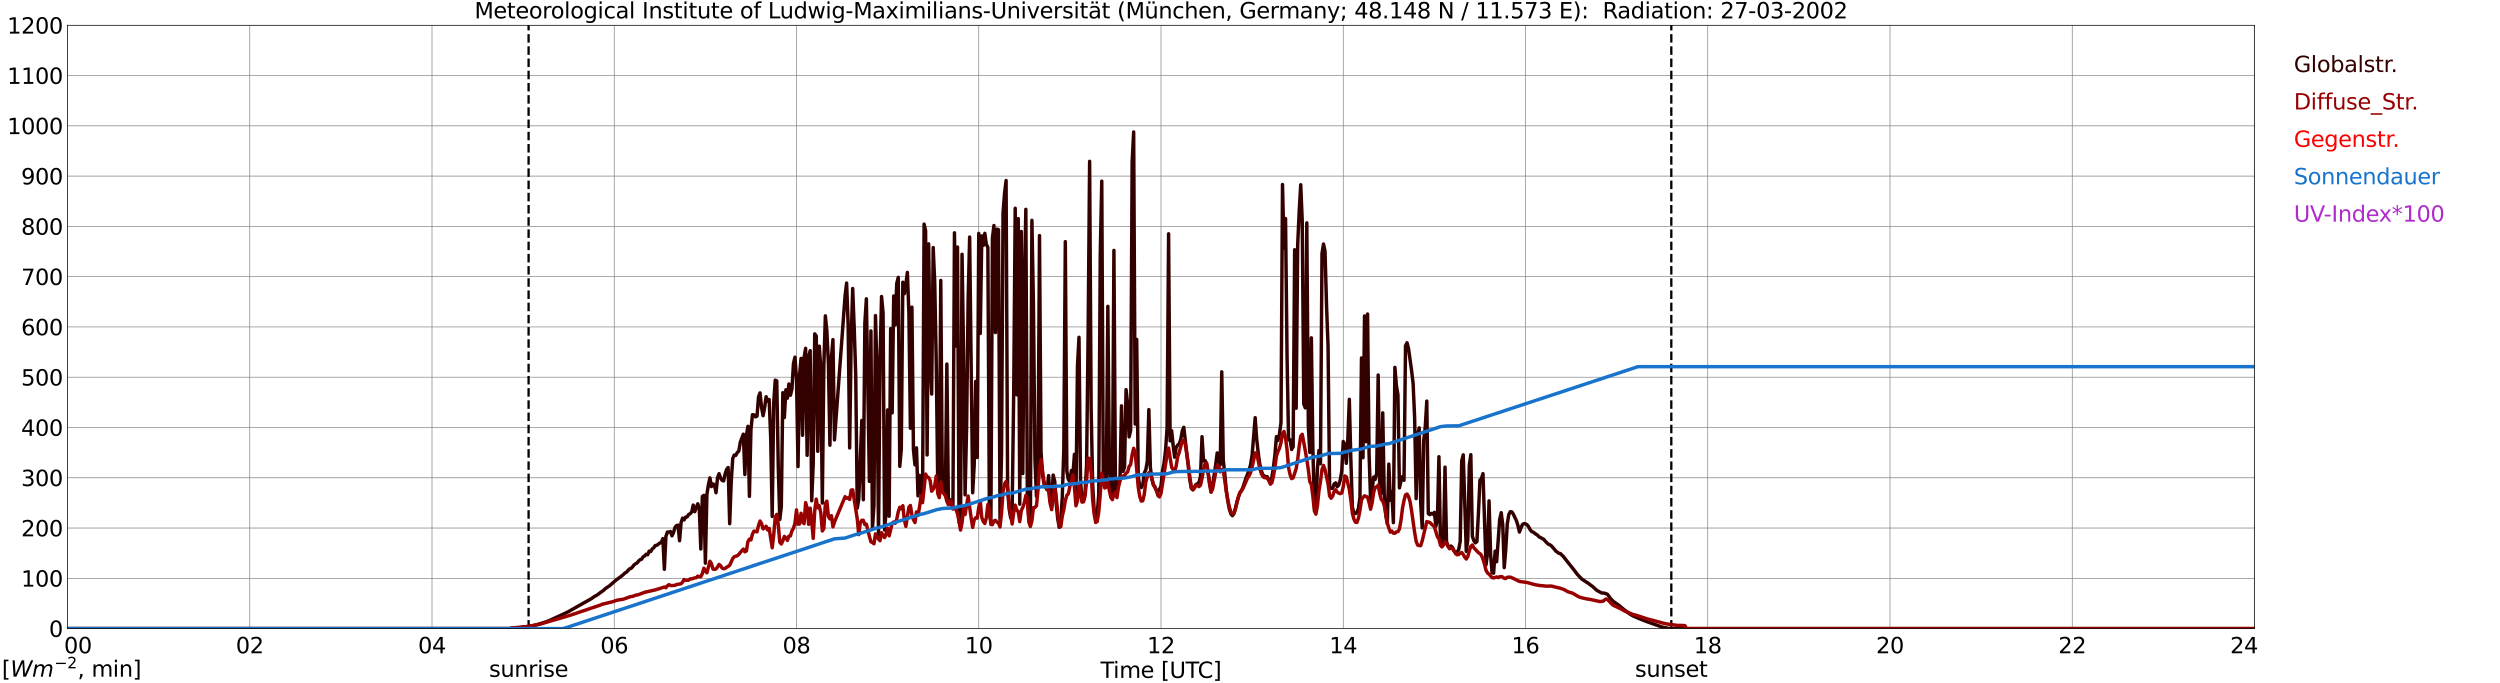 <?xml version="1.0" encoding="utf-8" standalone="no"?>
<!DOCTYPE svg PUBLIC "-//W3C//DTD SVG 1.1//EN"
  "http://www.w3.org/Graphics/SVG/1.1/DTD/svg11.dtd">
<svg xmlns:xlink="http://www.w3.org/1999/xlink" width="1085.4pt" height="296.64pt" viewBox="0 0 1085.4 296.64" xmlns="http://www.w3.org/2000/svg" version="1.1">
 <defs>
  <style type="text/css">*{stroke-linejoin: round; stroke-linecap: butt}</style>
 </defs>
 <g id="figure_1">
  <g id="patch_1">
   <path d="M 0 296.64 
L 1085.4 296.64 
L 1085.4 0 
L 0 0 
z
" style="fill: #ffffff"/>
  </g>
  <g id="axes_1">
   <g id="patch_2">
    <path d="M 29.306 272.909 
L 978.814 272.909 
L 978.814 10.976 
L 29.306 10.976 
z
" style="fill: #ffffff"/>
   </g>
   <g id="patch_3">
    <path d="M 978.814 272.909 
L 978.814 272.909 
L 978.814 10.976 
L 978.814 10.976 
z
" clip-path="url(#pe9f1b8f226)" style="fill: #d3d3d3; opacity: 0.25; stroke: #d3d3d3; stroke-linejoin: miter"/>
   </g>
   <g id="matplotlib.axis_1">
    <g id="xtick_1">
     <g id="line2d_1">
      <path d="M 29.306 272.909 
L 29.306 10.976 
" clip-path="url(#pe9f1b8f226)" style="fill: none; stroke: #808080; stroke-width: 0.3; stroke-linecap: square"/>
     </g>
     <g id="line2d_2"/>
     <g id="text_1">
      <!--    00 -->
      <g transform="translate(18.733 283.627) scale(0.095 -0.095)">
       <defs>
        <path id="DejaVuSans-20" transform="scale(0.016)"/>
        <path id="DejaVuSans-30" d="M 2034 4250 
Q 1547 4250 1301 3770 
Q 1056 3291 1056 2328 
Q 1056 1369 1301 889 
Q 1547 409 2034 409 
Q 2525 409 2770 889 
Q 3016 1369 3016 2328 
Q 3016 3291 2770 3770 
Q 2525 4250 2034 4250 
z
M 2034 4750 
Q 2819 4750 3233 4129 
Q 3647 3509 3647 2328 
Q 3647 1150 3233 529 
Q 2819 -91 2034 -91 
Q 1250 -91 836 529 
Q 422 1150 422 2328 
Q 422 3509 836 4129 
Q 1250 4750 2034 4750 
z
" transform="scale(0.016)"/>
       </defs>
       <use xlink:href="#DejaVuSans-20"/>
       <use xlink:href="#DejaVuSans-20" transform="translate(31.787 0)"/>
       <use xlink:href="#DejaVuSans-20" transform="translate(63.574 0)"/>
       <use xlink:href="#DejaVuSans-30" transform="translate(95.361 0)"/>
       <use xlink:href="#DejaVuSans-30" transform="translate(158.984 0)"/>
      </g>
     </g>
    </g>
    <g id="xtick_2">
     <g id="line2d_3">
      <path d="M 108.431 272.909 
L 108.431 10.976 
" clip-path="url(#pe9f1b8f226)" style="fill: none; stroke: #808080; stroke-width: 0.3; stroke-linecap: square"/>
     </g>
     <g id="line2d_4"/>
     <g id="text_2">
      <!-- 02 -->
      <g transform="translate(102.387 283.627) scale(0.095 -0.095)">
       <defs>
        <path id="DejaVuSans-32" d="M 1228 531 
L 3431 531 
L 3431 0 
L 469 0 
L 469 531 
Q 828 903 1448 1529 
Q 2069 2156 2228 2338 
Q 2531 2678 2651 2914 
Q 2772 3150 2772 3378 
Q 2772 3750 2511 3984 
Q 2250 4219 1831 4219 
Q 1534 4219 1204 4116 
Q 875 4013 500 3803 
L 500 4441 
Q 881 4594 1212 4672 
Q 1544 4750 1819 4750 
Q 2544 4750 2975 4387 
Q 3406 4025 3406 3419 
Q 3406 3131 3298 2873 
Q 3191 2616 2906 2266 
Q 2828 2175 2409 1742 
Q 1991 1309 1228 531 
z
" transform="scale(0.016)"/>
       </defs>
       <use xlink:href="#DejaVuSans-30"/>
       <use xlink:href="#DejaVuSans-32" transform="translate(63.623 0)"/>
      </g>
     </g>
    </g>
    <g id="xtick_3">
     <g id="line2d_5">
      <path d="M 187.557 272.909 
L 187.557 10.976 
" clip-path="url(#pe9f1b8f226)" style="fill: none; stroke: #808080; stroke-width: 0.3; stroke-linecap: square"/>
     </g>
     <g id="line2d_6"/>
     <g id="text_3">
      <!-- 04 -->
      <g transform="translate(181.513 283.627) scale(0.095 -0.095)">
       <defs>
        <path id="DejaVuSans-34" d="M 2419 4116 
L 825 1625 
L 2419 1625 
L 2419 4116 
z
M 2253 4666 
L 3047 4666 
L 3047 1625 
L 3713 1625 
L 3713 1100 
L 3047 1100 
L 3047 0 
L 2419 0 
L 2419 1100 
L 313 1100 
L 313 1709 
L 2253 4666 
z
" transform="scale(0.016)"/>
       </defs>
       <use xlink:href="#DejaVuSans-30"/>
       <use xlink:href="#DejaVuSans-34" transform="translate(63.623 0)"/>
      </g>
     </g>
    </g>
    <g id="xtick_4">
     <g id="line2d_7">
      <path d="M 266.683 272.909 
L 266.683 10.976 
" clip-path="url(#pe9f1b8f226)" style="fill: none; stroke: #808080; stroke-width: 0.3; stroke-linecap: square"/>
     </g>
     <g id="line2d_8"/>
     <g id="text_4">
      <!-- 06 -->
      <g transform="translate(260.638 283.627) scale(0.095 -0.095)">
       <defs>
        <path id="DejaVuSans-36" d="M 2113 2584 
Q 1688 2584 1439 2293 
Q 1191 2003 1191 1497 
Q 1191 994 1439 701 
Q 1688 409 2113 409 
Q 2538 409 2786 701 
Q 3034 994 3034 1497 
Q 3034 2003 2786 2293 
Q 2538 2584 2113 2584 
z
M 3366 4563 
L 3366 3988 
Q 3128 4100 2886 4159 
Q 2644 4219 2406 4219 
Q 1781 4219 1451 3797 
Q 1122 3375 1075 2522 
Q 1259 2794 1537 2939 
Q 1816 3084 2150 3084 
Q 2853 3084 3261 2657 
Q 3669 2231 3669 1497 
Q 3669 778 3244 343 
Q 2819 -91 2113 -91 
Q 1303 -91 875 529 
Q 447 1150 447 2328 
Q 447 3434 972 4092 
Q 1497 4750 2381 4750 
Q 2619 4750 2861 4703 
Q 3103 4656 3366 4563 
z
" transform="scale(0.016)"/>
       </defs>
       <use xlink:href="#DejaVuSans-30"/>
       <use xlink:href="#DejaVuSans-36" transform="translate(63.623 0)"/>
      </g>
     </g>
    </g>
    <g id="xtick_5">
     <g id="line2d_9">
      <path d="M 345.808 272.909 
L 345.808 10.976 
" clip-path="url(#pe9f1b8f226)" style="fill: none; stroke: #808080; stroke-width: 0.3; stroke-linecap: square"/>
     </g>
     <g id="line2d_10"/>
     <g id="text_5">
      <!-- 08 -->
      <g transform="translate(339.764 283.627) scale(0.095 -0.095)">
       <defs>
        <path id="DejaVuSans-38" d="M 2034 2216 
Q 1584 2216 1326 1975 
Q 1069 1734 1069 1313 
Q 1069 891 1326 650 
Q 1584 409 2034 409 
Q 2484 409 2743 651 
Q 3003 894 3003 1313 
Q 3003 1734 2745 1975 
Q 2488 2216 2034 2216 
z
M 1403 2484 
Q 997 2584 770 2862 
Q 544 3141 544 3541 
Q 544 4100 942 4425 
Q 1341 4750 2034 4750 
Q 2731 4750 3128 4425 
Q 3525 4100 3525 3541 
Q 3525 3141 3298 2862 
Q 3072 2584 2669 2484 
Q 3125 2378 3379 2068 
Q 3634 1759 3634 1313 
Q 3634 634 3220 271 
Q 2806 -91 2034 -91 
Q 1263 -91 848 271 
Q 434 634 434 1313 
Q 434 1759 690 2068 
Q 947 2378 1403 2484 
z
M 1172 3481 
Q 1172 3119 1398 2916 
Q 1625 2713 2034 2713 
Q 2441 2713 2670 2916 
Q 2900 3119 2900 3481 
Q 2900 3844 2670 4047 
Q 2441 4250 2034 4250 
Q 1625 4250 1398 4047 
Q 1172 3844 1172 3481 
z
" transform="scale(0.016)"/>
       </defs>
       <use xlink:href="#DejaVuSans-30"/>
       <use xlink:href="#DejaVuSans-38" transform="translate(63.623 0)"/>
      </g>
     </g>
    </g>
    <g id="xtick_6">
     <g id="line2d_11">
      <path d="M 424.934 272.909 
L 424.934 10.976 
" clip-path="url(#pe9f1b8f226)" style="fill: none; stroke: #808080; stroke-width: 0.3; stroke-linecap: square"/>
     </g>
     <g id="line2d_12"/>
     <g id="text_6">
      <!-- 10 -->
      <g transform="translate(418.89 283.627) scale(0.095 -0.095)">
       <defs>
        <path id="DejaVuSans-31" d="M 794 531 
L 1825 531 
L 1825 4091 
L 703 3866 
L 703 4441 
L 1819 4666 
L 2450 4666 
L 2450 531 
L 3481 531 
L 3481 0 
L 794 0 
L 794 531 
z
" transform="scale(0.016)"/>
       </defs>
       <use xlink:href="#DejaVuSans-31"/>
       <use xlink:href="#DejaVuSans-30" transform="translate(63.623 0)"/>
      </g>
     </g>
    </g>
    <g id="xtick_7">
     <g id="line2d_13">
      <path d="M 504.06 272.909 
L 504.06 10.976 
" clip-path="url(#pe9f1b8f226)" style="fill: none; stroke: #808080; stroke-width: 0.3; stroke-linecap: square"/>
     </g>
     <g id="line2d_14"/>
     <g id="text_7">
      <!-- 12 -->
      <g transform="translate(498.015 283.627) scale(0.095 -0.095)">
       <use xlink:href="#DejaVuSans-31"/>
       <use xlink:href="#DejaVuSans-32" transform="translate(63.623 0)"/>
      </g>
     </g>
    </g>
    <g id="xtick_8">
     <g id="line2d_15">
      <path d="M 583.185 272.909 
L 583.185 10.976 
" clip-path="url(#pe9f1b8f226)" style="fill: none; stroke: #808080; stroke-width: 0.3; stroke-linecap: square"/>
     </g>
     <g id="line2d_16"/>
     <g id="text_8">
      <!-- 14 -->
      <g transform="translate(577.141 283.627) scale(0.095 -0.095)">
       <use xlink:href="#DejaVuSans-31"/>
       <use xlink:href="#DejaVuSans-34" transform="translate(63.623 0)"/>
      </g>
     </g>
    </g>
    <g id="xtick_9">
     <g id="line2d_17">
      <path d="M 662.311 272.909 
L 662.311 10.976 
" clip-path="url(#pe9f1b8f226)" style="fill: none; stroke: #808080; stroke-width: 0.3; stroke-linecap: square"/>
     </g>
     <g id="line2d_18"/>
     <g id="text_9">
      <!-- 16 -->
      <g transform="translate(656.267 283.627) scale(0.095 -0.095)">
       <use xlink:href="#DejaVuSans-31"/>
       <use xlink:href="#DejaVuSans-36" transform="translate(63.623 0)"/>
      </g>
     </g>
    </g>
    <g id="xtick_10">
     <g id="line2d_19">
      <path d="M 741.437 272.909 
L 741.437 10.976 
" clip-path="url(#pe9f1b8f226)" style="fill: none; stroke: #808080; stroke-width: 0.3; stroke-linecap: square"/>
     </g>
     <g id="line2d_20"/>
     <g id="text_10">
      <!-- 18 -->
      <g transform="translate(735.392 283.627) scale(0.095 -0.095)">
       <use xlink:href="#DejaVuSans-31"/>
       <use xlink:href="#DejaVuSans-38" transform="translate(63.623 0)"/>
      </g>
     </g>
    </g>
    <g id="xtick_11">
     <g id="line2d_21">
      <path d="M 820.562 272.909 
L 820.562 10.976 
" clip-path="url(#pe9f1b8f226)" style="fill: none; stroke: #808080; stroke-width: 0.3; stroke-linecap: square"/>
     </g>
     <g id="line2d_22"/>
     <g id="text_11">
      <!-- 20 -->
      <g transform="translate(814.518 283.627) scale(0.095 -0.095)">
       <use xlink:href="#DejaVuSans-32"/>
       <use xlink:href="#DejaVuSans-30" transform="translate(63.623 0)"/>
      </g>
     </g>
    </g>
    <g id="xtick_12">
     <g id="line2d_23">
      <path d="M 899.688 272.909 
L 899.688 10.976 
" clip-path="url(#pe9f1b8f226)" style="fill: none; stroke: #808080; stroke-width: 0.3; stroke-linecap: square"/>
     </g>
     <g id="line2d_24"/>
     <g id="text_12">
      <!-- 22 -->
      <g transform="translate(893.644 283.627) scale(0.095 -0.095)">
       <use xlink:href="#DejaVuSans-32"/>
       <use xlink:href="#DejaVuSans-32" transform="translate(63.623 0)"/>
      </g>
     </g>
    </g>
    <g id="xtick_13">
     <g id="line2d_25">
      <path d="M 978.814 272.909 
L 978.814 10.976 
" clip-path="url(#pe9f1b8f226)" style="fill: none; stroke: #808080; stroke-width: 0.3; stroke-linecap: square"/>
     </g>
     <g id="line2d_26"/>
     <g id="text_13">
      <!-- 24    -->
      <g transform="translate(968.241 283.627) scale(0.095 -0.095)">
       <use xlink:href="#DejaVuSans-32"/>
       <use xlink:href="#DejaVuSans-34" transform="translate(63.623 0)"/>
       <use xlink:href="#DejaVuSans-20" transform="translate(127.246 0)"/>
       <use xlink:href="#DejaVuSans-20" transform="translate(159.033 0)"/>
       <use xlink:href="#DejaVuSans-20" transform="translate(190.82 0)"/>
      </g>
     </g>
    </g>
    <g id="text_14">
     <!-- Time [UTC] -->
     <g transform="translate(477.806 294.322) scale(0.095 -0.095)">
      <defs>
       <path id="DejaVuSans-54" d="M -19 4666 
L 3928 4666 
L 3928 4134 
L 2272 4134 
L 2272 0 
L 1638 0 
L 1638 4134 
L -19 4134 
L -19 4666 
z
" transform="scale(0.016)"/>
       <path id="DejaVuSans-69" d="M 603 3500 
L 1178 3500 
L 1178 0 
L 603 0 
L 603 3500 
z
M 603 4863 
L 1178 4863 
L 1178 4134 
L 603 4134 
L 603 4863 
z
" transform="scale(0.016)"/>
       <path id="DejaVuSans-6d" d="M 3328 2828 
Q 3544 3216 3844 3400 
Q 4144 3584 4550 3584 
Q 5097 3584 5394 3201 
Q 5691 2819 5691 2113 
L 5691 0 
L 5113 0 
L 5113 2094 
Q 5113 2597 4934 2840 
Q 4756 3084 4391 3084 
Q 3944 3084 3684 2787 
Q 3425 2491 3425 1978 
L 3425 0 
L 2847 0 
L 2847 2094 
Q 2847 2600 2669 2842 
Q 2491 3084 2119 3084 
Q 1678 3084 1418 2786 
Q 1159 2488 1159 1978 
L 1159 0 
L 581 0 
L 581 3500 
L 1159 3500 
L 1159 2956 
Q 1356 3278 1631 3431 
Q 1906 3584 2284 3584 
Q 2666 3584 2933 3390 
Q 3200 3197 3328 2828 
z
" transform="scale(0.016)"/>
       <path id="DejaVuSans-65" d="M 3597 1894 
L 3597 1613 
L 953 1613 
Q 991 1019 1311 708 
Q 1631 397 2203 397 
Q 2534 397 2845 478 
Q 3156 559 3463 722 
L 3463 178 
Q 3153 47 2828 -22 
Q 2503 -91 2169 -91 
Q 1331 -91 842 396 
Q 353 884 353 1716 
Q 353 2575 817 3079 
Q 1281 3584 2069 3584 
Q 2775 3584 3186 3129 
Q 3597 2675 3597 1894 
z
M 3022 2063 
Q 3016 2534 2758 2815 
Q 2500 3097 2075 3097 
Q 1594 3097 1305 2825 
Q 1016 2553 972 2059 
L 3022 2063 
z
" transform="scale(0.016)"/>
       <path id="DejaVuSans-5b" d="M 550 4863 
L 1875 4863 
L 1875 4416 
L 1125 4416 
L 1125 -397 
L 1875 -397 
L 1875 -844 
L 550 -844 
L 550 4863 
z
" transform="scale(0.016)"/>
       <path id="DejaVuSans-55" d="M 556 4666 
L 1191 4666 
L 1191 1831 
Q 1191 1081 1462 751 
Q 1734 422 2344 422 
Q 2950 422 3222 751 
Q 3494 1081 3494 1831 
L 3494 4666 
L 4128 4666 
L 4128 1753 
Q 4128 841 3676 375 
Q 3225 -91 2344 -91 
Q 1459 -91 1007 375 
Q 556 841 556 1753 
L 556 4666 
z
" transform="scale(0.016)"/>
       <path id="DejaVuSans-43" d="M 4122 4306 
L 4122 3641 
Q 3803 3938 3442 4084 
Q 3081 4231 2675 4231 
Q 1875 4231 1450 3742 
Q 1025 3253 1025 2328 
Q 1025 1406 1450 917 
Q 1875 428 2675 428 
Q 3081 428 3442 575 
Q 3803 722 4122 1019 
L 4122 359 
Q 3791 134 3420 21 
Q 3050 -91 2638 -91 
Q 1578 -91 968 557 
Q 359 1206 359 2328 
Q 359 3453 968 4101 
Q 1578 4750 2638 4750 
Q 3056 4750 3426 4639 
Q 3797 4528 4122 4306 
z
" transform="scale(0.016)"/>
       <path id="DejaVuSans-5d" d="M 1947 4863 
L 1947 -844 
L 622 -844 
L 622 -397 
L 1369 -397 
L 1369 4416 
L 622 4416 
L 622 4863 
L 1947 4863 
z
" transform="scale(0.016)"/>
      </defs>
      <use xlink:href="#DejaVuSans-54"/>
      <use xlink:href="#DejaVuSans-69" transform="translate(57.959 0)"/>
      <use xlink:href="#DejaVuSans-6d" transform="translate(85.742 0)"/>
      <use xlink:href="#DejaVuSans-65" transform="translate(183.154 0)"/>
      <use xlink:href="#DejaVuSans-20" transform="translate(244.678 0)"/>
      <use xlink:href="#DejaVuSans-5b" transform="translate(276.465 0)"/>
      <use xlink:href="#DejaVuSans-55" transform="translate(315.479 0)"/>
      <use xlink:href="#DejaVuSans-54" transform="translate(388.672 0)"/>
      <use xlink:href="#DejaVuSans-43" transform="translate(443.881 0)"/>
      <use xlink:href="#DejaVuSans-5d" transform="translate(513.705 0)"/>
     </g>
    </g>
   </g>
   <g id="matplotlib.axis_2">
    <g id="ytick_1">
     <g id="line2d_27">
      <path d="M 29.306 272.909 
L 978.814 272.909 
" clip-path="url(#pe9f1b8f226)" style="fill: none; stroke: #808080; stroke-width: 0.3; stroke-linecap: square"/>
     </g>
     <g id="line2d_28"/>
     <g id="text_15">
      <!-- 0 -->
      <g transform="translate(21.261 276.518) scale(0.095 -0.095)">
       <use xlink:href="#DejaVuSans-30"/>
      </g>
     </g>
    </g>
    <g id="ytick_2">
     <g id="line2d_29">
      <path d="M 29.306 251.081 
L 978.814 251.081 
" clip-path="url(#pe9f1b8f226)" style="fill: none; stroke: #808080; stroke-width: 0.3; stroke-linecap: square"/>
     </g>
     <g id="line2d_30"/>
     <g id="text_16">
      <!-- 100 -->
      <g transform="translate(9.173 254.69) scale(0.095 -0.095)">
       <use xlink:href="#DejaVuSans-31"/>
       <use xlink:href="#DejaVuSans-30" transform="translate(63.623 0)"/>
       <use xlink:href="#DejaVuSans-30" transform="translate(127.246 0)"/>
      </g>
     </g>
    </g>
    <g id="ytick_3">
     <g id="line2d_31">
      <path d="M 29.306 229.253 
L 978.814 229.253 
" clip-path="url(#pe9f1b8f226)" style="fill: none; stroke: #808080; stroke-width: 0.3; stroke-linecap: square"/>
     </g>
     <g id="line2d_32"/>
     <g id="text_17">
      <!-- 200 -->
      <g transform="translate(9.173 232.863) scale(0.095 -0.095)">
       <use xlink:href="#DejaVuSans-32"/>
       <use xlink:href="#DejaVuSans-30" transform="translate(63.623 0)"/>
       <use xlink:href="#DejaVuSans-30" transform="translate(127.246 0)"/>
      </g>
     </g>
    </g>
    <g id="ytick_4">
     <g id="line2d_33">
      <path d="M 29.306 207.426 
L 978.814 207.426 
" clip-path="url(#pe9f1b8f226)" style="fill: none; stroke: #808080; stroke-width: 0.3; stroke-linecap: square"/>
     </g>
     <g id="line2d_34"/>
     <g id="text_18">
      <!-- 300 -->
      <g transform="translate(9.173 211.035) scale(0.095 -0.095)">
       <defs>
        <path id="DejaVuSans-33" d="M 2597 2516 
Q 3050 2419 3304 2112 
Q 3559 1806 3559 1356 
Q 3559 666 3084 287 
Q 2609 -91 1734 -91 
Q 1441 -91 1130 -33 
Q 819 25 488 141 
L 488 750 
Q 750 597 1062 519 
Q 1375 441 1716 441 
Q 2309 441 2620 675 
Q 2931 909 2931 1356 
Q 2931 1769 2642 2001 
Q 2353 2234 1838 2234 
L 1294 2234 
L 1294 2753 
L 1863 2753 
Q 2328 2753 2575 2939 
Q 2822 3125 2822 3475 
Q 2822 3834 2567 4026 
Q 2313 4219 1838 4219 
Q 1578 4219 1281 4162 
Q 984 4106 628 3988 
L 628 4550 
Q 988 4650 1302 4700 
Q 1616 4750 1894 4750 
Q 2613 4750 3031 4423 
Q 3450 4097 3450 3541 
Q 3450 3153 3228 2886 
Q 3006 2619 2597 2516 
z
" transform="scale(0.016)"/>
       </defs>
       <use xlink:href="#DejaVuSans-33"/>
       <use xlink:href="#DejaVuSans-30" transform="translate(63.623 0)"/>
       <use xlink:href="#DejaVuSans-30" transform="translate(127.246 0)"/>
      </g>
     </g>
    </g>
    <g id="ytick_5">
     <g id="line2d_35">
      <path d="M 29.306 185.598 
L 978.814 185.598 
" clip-path="url(#pe9f1b8f226)" style="fill: none; stroke: #808080; stroke-width: 0.3; stroke-linecap: square"/>
     </g>
     <g id="line2d_36"/>
     <g id="text_19">
      <!-- 400 -->
      <g transform="translate(9.173 189.207) scale(0.095 -0.095)">
       <use xlink:href="#DejaVuSans-34"/>
       <use xlink:href="#DejaVuSans-30" transform="translate(63.623 0)"/>
       <use xlink:href="#DejaVuSans-30" transform="translate(127.246 0)"/>
      </g>
     </g>
    </g>
    <g id="ytick_6">
     <g id="line2d_37">
      <path d="M 29.306 163.77 
L 978.814 163.77 
" clip-path="url(#pe9f1b8f226)" style="fill: none; stroke: #808080; stroke-width: 0.3; stroke-linecap: square"/>
     </g>
     <g id="line2d_38"/>
     <g id="text_20">
      <!-- 500 -->
      <g transform="translate(9.173 167.379) scale(0.095 -0.095)">
       <defs>
        <path id="DejaVuSans-35" d="M 691 4666 
L 3169 4666 
L 3169 4134 
L 1269 4134 
L 1269 2991 
Q 1406 3038 1543 3061 
Q 1681 3084 1819 3084 
Q 2600 3084 3056 2656 
Q 3513 2228 3513 1497 
Q 3513 744 3044 326 
Q 2575 -91 1722 -91 
Q 1428 -91 1123 -41 
Q 819 9 494 109 
L 494 744 
Q 775 591 1075 516 
Q 1375 441 1709 441 
Q 2250 441 2565 725 
Q 2881 1009 2881 1497 
Q 2881 1984 2565 2268 
Q 2250 2553 1709 2553 
Q 1456 2553 1204 2497 
Q 953 2441 691 2322 
L 691 4666 
z
" transform="scale(0.016)"/>
       </defs>
       <use xlink:href="#DejaVuSans-35"/>
       <use xlink:href="#DejaVuSans-30" transform="translate(63.623 0)"/>
       <use xlink:href="#DejaVuSans-30" transform="translate(127.246 0)"/>
      </g>
     </g>
    </g>
    <g id="ytick_7">
     <g id="line2d_39">
      <path d="M 29.306 141.942 
L 978.814 141.942 
" clip-path="url(#pe9f1b8f226)" style="fill: none; stroke: #808080; stroke-width: 0.3; stroke-linecap: square"/>
     </g>
     <g id="line2d_40"/>
     <g id="text_21">
      <!-- 600 -->
      <g transform="translate(9.173 145.551) scale(0.095 -0.095)">
       <use xlink:href="#DejaVuSans-36"/>
       <use xlink:href="#DejaVuSans-30" transform="translate(63.623 0)"/>
       <use xlink:href="#DejaVuSans-30" transform="translate(127.246 0)"/>
      </g>
     </g>
    </g>
    <g id="ytick_8">
     <g id="line2d_41">
      <path d="M 29.306 120.114 
L 978.814 120.114 
" clip-path="url(#pe9f1b8f226)" style="fill: none; stroke: #808080; stroke-width: 0.3; stroke-linecap: square"/>
     </g>
     <g id="line2d_42"/>
     <g id="text_22">
      <!-- 700 -->
      <g transform="translate(9.173 123.724) scale(0.095 -0.095)">
       <defs>
        <path id="DejaVuSans-37" d="M 525 4666 
L 3525 4666 
L 3525 4397 
L 1831 0 
L 1172 0 
L 2766 4134 
L 525 4134 
L 525 4666 
z
" transform="scale(0.016)"/>
       </defs>
       <use xlink:href="#DejaVuSans-37"/>
       <use xlink:href="#DejaVuSans-30" transform="translate(63.623 0)"/>
       <use xlink:href="#DejaVuSans-30" transform="translate(127.246 0)"/>
      </g>
     </g>
    </g>
    <g id="ytick_9">
     <g id="line2d_43">
      <path d="M 29.306 98.287 
L 978.814 98.287 
" clip-path="url(#pe9f1b8f226)" style="fill: none; stroke: #808080; stroke-width: 0.3; stroke-linecap: square"/>
     </g>
     <g id="line2d_44"/>
     <g id="text_23">
      <!-- 800 -->
      <g transform="translate(9.173 101.896) scale(0.095 -0.095)">
       <use xlink:href="#DejaVuSans-38"/>
       <use xlink:href="#DejaVuSans-30" transform="translate(63.623 0)"/>
       <use xlink:href="#DejaVuSans-30" transform="translate(127.246 0)"/>
      </g>
     </g>
    </g>
    <g id="ytick_10">
     <g id="line2d_45">
      <path d="M 29.306 76.459 
L 978.814 76.459 
" clip-path="url(#pe9f1b8f226)" style="fill: none; stroke: #808080; stroke-width: 0.3; stroke-linecap: square"/>
     </g>
     <g id="line2d_46"/>
     <g id="text_24">
      <!-- 900 -->
      <g transform="translate(9.173 80.068) scale(0.095 -0.095)">
       <defs>
        <path id="DejaVuSans-39" d="M 703 97 
L 703 672 
Q 941 559 1184 500 
Q 1428 441 1663 441 
Q 2288 441 2617 861 
Q 2947 1281 2994 2138 
Q 2813 1869 2534 1725 
Q 2256 1581 1919 1581 
Q 1219 1581 811 2004 
Q 403 2428 403 3163 
Q 403 3881 828 4315 
Q 1253 4750 1959 4750 
Q 2769 4750 3195 4129 
Q 3622 3509 3622 2328 
Q 3622 1225 3098 567 
Q 2575 -91 1691 -91 
Q 1453 -91 1209 -44 
Q 966 3 703 97 
z
M 1959 2075 
Q 2384 2075 2632 2365 
Q 2881 2656 2881 3163 
Q 2881 3666 2632 3958 
Q 2384 4250 1959 4250 
Q 1534 4250 1286 3958 
Q 1038 3666 1038 3163 
Q 1038 2656 1286 2365 
Q 1534 2075 1959 2075 
z
" transform="scale(0.016)"/>
       </defs>
       <use xlink:href="#DejaVuSans-39"/>
       <use xlink:href="#DejaVuSans-30" transform="translate(63.623 0)"/>
       <use xlink:href="#DejaVuSans-30" transform="translate(127.246 0)"/>
      </g>
     </g>
    </g>
    <g id="ytick_11">
     <g id="line2d_47">
      <path d="M 29.306 54.631 
L 978.814 54.631 
" clip-path="url(#pe9f1b8f226)" style="fill: none; stroke: #808080; stroke-width: 0.3; stroke-linecap: square"/>
     </g>
     <g id="line2d_48"/>
     <g id="text_25">
      <!-- 1000 -->
      <g transform="translate(3.128 58.24) scale(0.095 -0.095)">
       <use xlink:href="#DejaVuSans-31"/>
       <use xlink:href="#DejaVuSans-30" transform="translate(63.623 0)"/>
       <use xlink:href="#DejaVuSans-30" transform="translate(127.246 0)"/>
       <use xlink:href="#DejaVuSans-30" transform="translate(190.869 0)"/>
      </g>
     </g>
    </g>
    <g id="ytick_12">
     <g id="line2d_49">
      <path d="M 29.306 32.803 
L 978.814 32.803 
" clip-path="url(#pe9f1b8f226)" style="fill: none; stroke: #808080; stroke-width: 0.3; stroke-linecap: square"/>
     </g>
     <g id="line2d_50"/>
     <g id="text_26">
      <!-- 1100 -->
      <g transform="translate(3.128 36.413) scale(0.095 -0.095)">
       <use xlink:href="#DejaVuSans-31"/>
       <use xlink:href="#DejaVuSans-31" transform="translate(63.623 0)"/>
       <use xlink:href="#DejaVuSans-30" transform="translate(127.246 0)"/>
       <use xlink:href="#DejaVuSans-30" transform="translate(190.869 0)"/>
      </g>
     </g>
    </g>
    <g id="ytick_13">
     <g id="line2d_51">
      <path d="M 29.306 10.976 
L 978.814 10.976 
" clip-path="url(#pe9f1b8f226)" style="fill: none; stroke: #808080; stroke-width: 0.3; stroke-linecap: square"/>
     </g>
     <g id="line2d_52"/>
     <g id="text_27">
      <!-- 1200 -->
      <g transform="translate(3.128 14.585) scale(0.095 -0.095)">
       <use xlink:href="#DejaVuSans-31"/>
       <use xlink:href="#DejaVuSans-32" transform="translate(63.623 0)"/>
       <use xlink:href="#DejaVuSans-30" transform="translate(127.246 0)"/>
       <use xlink:href="#DejaVuSans-30" transform="translate(190.869 0)"/>
      </g>
     </g>
    </g>
   </g>
   <g id="line2d_53">
    <path d="M 229.494 272.909 
L 229.494 10.976 
" clip-path="url(#pe9f1b8f226)" style="fill: none; stroke-dasharray: 3.7,1.6; stroke-dashoffset: 0; stroke: #000000"/>
   </g>
   <g id="line2d_54">
    <path d="M 725.612 272.909 
L 725.612 10.976 
" clip-path="url(#pe9f1b8f226)" style="fill: none; stroke-dasharray: 3.7,1.6; stroke-dashoffset: 0; stroke: #000000"/>
   </g>
   <g id="line2d_55">
    <path d="M 29.306 272.909 
L 221.186 272.909 
L 222.504 272.721 
L 225.801 272.485 
L 227.12 272.304 
L 230.417 271.868 
L 232.395 271.427 
L 234.373 270.848 
L 237.011 269.99 
L 238.989 269.196 
L 244.923 266.465 
L 246.901 265.47 
L 256.792 259.891 
L 258.111 258.959 
L 259.43 258.214 
L 260.748 257.208 
L 262.067 256.298 
L 262.726 255.621 
L 264.705 254.274 
L 267.342 251.952 
L 269.98 249.981 
L 270.639 249.453 
L 271.298 248.78 
L 271.958 248.436 
L 273.277 246.993 
L 273.936 246.774 
L 274.595 246.157 
L 275.255 245.273 
L 275.914 244.775 
L 276.573 244.428 
L 277.233 243.614 
L 277.892 242.992 
L 278.552 242.784 
L 279.211 241.765 
L 279.87 241.366 
L 280.53 240.634 
L 281.189 240.861 
L 281.849 239.27 
L 282.508 239.466 
L 283.167 238.303 
L 283.827 237.818 
L 284.486 236.858 
L 285.145 236.769 
L 286.464 235.765 
L 287.124 235.498 
L 287.783 233.861 
L 288.442 247.167 
L 289.102 232.92 
L 289.761 230.997 
L 290.42 231.01 
L 291.08 230.755 
L 291.739 232.632 
L 292.399 231.253 
L 293.058 228.97 
L 293.717 228.171 
L 294.377 228.005 
L 295.036 234.756 
L 295.696 226.892 
L 296.355 224.942 
L 297.014 225.706 
L 297.674 224.497 
L 298.333 224.416 
L 298.992 223.36 
L 299.652 223.052 
L 300.311 222.262 
L 300.971 219.289 
L 301.63 222.155 
L 302.949 218.719 
L 303.608 220.885 
L 304.267 238.347 
L 304.927 215.541 
L 305.586 215.061 
L 306.246 244.517 
L 306.905 214.655 
L 307.564 210.44 
L 308.224 207.482 
L 308.883 211.254 
L 309.543 210.093 
L 310.202 210.495 
L 310.861 213.93 
L 311.521 207.452 
L 312.18 205.664 
L 312.839 207.546 
L 313.499 208.554 
L 314.158 208.809 
L 314.818 205.78 
L 315.477 203.798 
L 316.136 202.97 
L 316.796 227.365 
L 317.455 209.427 
L 318.114 199.098 
L 318.774 197.568 
L 319.433 197.71 
L 320.093 196.468 
L 320.752 195.87 
L 321.411 191.961 
L 322.73 188.503 
L 323.39 206.011 
L 324.049 189.21 
L 324.708 185.107 
L 325.368 215.495 
L 326.027 186.51 
L 326.686 180.058 
L 327.346 180.123 
L 328.005 180.983 
L 328.665 180.652 
L 329.324 172.307 
L 329.983 170.578 
L 330.643 176.965 
L 331.302 180.47 
L 331.961 177.046 
L 332.621 172.241 
L 333.28 174.177 
L 333.94 173.481 
L 334.599 189.909 
L 335.258 224.235 
L 335.918 174.933 
L 336.577 165.049 
L 337.236 165.363 
L 337.896 202.818 
L 338.555 225.56 
L 339.215 219.863 
L 339.874 170.495 
L 340.533 181.276 
L 341.193 169.227 
L 341.852 172.874 
L 342.512 166.712 
L 343.171 171.604 
L 343.83 168.915 
L 344.49 157.778 
L 345.149 155.059 
L 345.808 164.547 
L 346.468 202.56 
L 347.127 163.13 
L 347.787 155.611 
L 348.446 188.994 
L 349.105 155.248 
L 349.765 151.241 
L 350.424 197.686 
L 351.083 154.934 
L 351.743 152.258 
L 352.402 217.412 
L 353.062 201.432 
L 353.721 144.95 
L 354.38 145.865 
L 355.04 195.942 
L 355.699 150.294 
L 356.359 159.869 
L 357.018 218.392 
L 357.677 158.802 
L 358.337 137.14 
L 358.996 143.826 
L 359.655 157.737 
L 360.315 193.292 
L 360.974 155.329 
L 361.634 147.445 
L 362.293 190.987 
L 366.909 128.333 
L 367.568 122.895 
L 368.227 140.89 
L 368.887 194.486 
L 369.546 146.775 
L 370.206 125.255 
L 370.865 142.368 
L 371.524 162.768 
L 372.184 220.623 
L 372.843 216.632 
L 374.162 182.535 
L 374.821 216.96 
L 375.481 140.34 
L 376.14 129.738 
L 377.459 208.984 
L 378.118 143.68 
L 378.777 229.592 
L 379.437 219.381 
L 380.096 137.014 
L 380.756 160.642 
L 381.415 233.121 
L 382.074 156.146 
L 382.734 128.734 
L 383.393 135.894 
L 384.053 230.1 
L 384.712 221.95 
L 385.371 177.969 
L 386.031 224.119 
L 386.69 142.689 
L 387.349 179.231 
L 388.009 128.505 
L 388.668 141.063 
L 389.328 123.081 
L 389.987 120.416 
L 390.646 202.46 
L 391.306 195.047 
L 391.965 122.535 
L 392.624 127.512 
L 393.284 123.548 
L 393.943 118.287 
L 394.603 135.955 
L 395.262 185.921 
L 395.921 133.357 
L 396.581 195.335 
L 397.24 201.805 
L 397.899 194.451 
L 398.559 215.26 
L 399.218 206.391 
L 399.878 213.684 
L 400.537 215.62 
L 401.196 97.311 
L 401.856 100.133 
L 402.515 197.516 
L 403.175 105.889 
L 403.834 156.237 
L 404.493 171.074 
L 405.153 107.472 
L 405.812 122.365 
L 406.471 156.663 
L 407.131 210.68 
L 407.79 206.849 
L 408.45 121.758 
L 409.109 210.833 
L 409.768 210.35 
L 410.428 214.225 
L 411.087 158.049 
L 411.746 217.115 
L 412.406 216.925 
L 413.065 219.245 
L 413.725 219.848 
L 414.384 101.081 
L 415.043 150.243 
L 415.703 107.262 
L 416.362 226.466 
L 417.022 228.793 
L 417.681 110.408 
L 418.34 153.181 
L 419 214.84 
L 419.659 185.687 
L 420.318 130.583 
L 420.978 102.919 
L 422.297 213.928 
L 422.956 202.004 
L 423.615 165.569 
L 424.275 198.614 
L 424.934 101.354 
L 425.593 144.769 
L 426.253 102.403 
L 426.912 106.511 
L 427.572 101.316 
L 428.231 106.075 
L 428.89 107.419 
L 429.55 223.03 
L 430.209 226.215 
L 430.869 103.366 
L 431.528 97.916 
L 432.187 144.383 
L 432.847 99.496 
L 433.506 99.732 
L 434.165 226.322 
L 434.825 196.811 
L 435.484 92.38 
L 436.144 83.904 
L 436.803 78.382 
L 437.462 212.245 
L 438.122 220.952 
L 438.781 224.833 
L 439.44 220.922 
L 440.1 171.17 
L 440.759 90.42 
L 441.419 171.401 
L 442.078 94.936 
L 442.737 218.896 
L 443.397 100.518 
L 444.056 205.583 
L 444.716 126.362 
L 445.375 90.887 
L 446.034 216.696 
L 446.694 224.787 
L 447.353 225.246 
L 448.012 95.663 
L 448.672 131.81 
L 449.331 199.341 
L 449.991 215.508 
L 450.65 206.917 
L 451.309 102.275 
L 451.969 196.097 
L 452.628 206.151 
L 453.287 210.239 
L 453.947 211.529 
L 454.606 212.57 
L 455.266 206.48 
L 455.925 217.56 
L 456.584 217.233 
L 457.244 206.266 
L 457.903 208.864 
L 458.563 218.433 
L 459.222 225.27 
L 459.881 228.93 
L 460.541 226.852 
L 461.2 215.681 
L 461.859 194.99 
L 462.519 104.92 
L 463.178 204.603 
L 463.838 208.161 
L 464.497 209.087 
L 465.156 204.267 
L 465.816 206.107 
L 466.475 197.221 
L 467.134 216.733 
L 467.794 158.922 
L 468.453 146.441 
L 469.113 208.827 
L 469.772 217.451 
L 470.431 217.086 
L 471.091 213.937 
L 471.75 201.855 
L 472.409 145.836 
L 473.069 70.039 
L 473.728 177.7 
L 474.388 210.272 
L 475.047 221.952 
L 475.706 225.062 
L 476.366 223.207 
L 477.025 214.718 
L 477.685 110.563 
L 478.344 78.659 
L 479.003 208.604 
L 479.663 210.973 
L 480.322 206.806 
L 480.981 133.006 
L 481.641 201.331 
L 482.3 215.48 
L 482.96 215.563 
L 483.619 108.72 
L 484.278 212.509 
L 484.938 213.539 
L 485.597 209.412 
L 486.256 207.528 
L 486.916 176.201 
L 487.575 204.669 
L 488.235 202.735 
L 488.894 169.183 
L 489.553 175.149 
L 490.213 189.68 
L 490.872 186.997 
L 491.532 70.234 
L 492.191 57.296 
L 492.85 184.124 
L 493.51 147.351 
L 494.169 206.985 
L 494.828 210.983 
L 495.488 211.715 
L 496.147 210.466 
L 496.807 205.332 
L 497.466 203.99 
L 498.125 200.229 
L 498.785 177.831 
L 499.444 202.936 
L 500.103 207.928 
L 500.763 210.468 
L 501.422 211.333 
L 502.082 212.941 
L 502.741 213.446 
L 503.4 212.509 
L 504.06 210.977 
L 504.719 204.387 
L 505.379 201.194 
L 506.038 195.505 
L 506.697 185.783 
L 507.357 101.506 
L 508.016 191.413 
L 508.675 187.001 
L 509.335 193.44 
L 509.994 198.511 
L 510.654 194.246 
L 511.313 193.22 
L 511.972 192.738 
L 512.632 190.799 
L 513.291 187.106 
L 513.95 185.513 
L 516.588 208.436 
L 517.247 212.084 
L 517.907 212.605 
L 519.226 210.34 
L 519.885 210.023 
L 520.544 209.501 
L 521.204 206.843 
L 521.863 189.59 
L 522.522 200.096 
L 523.182 199.945 
L 523.841 201.288 
L 525.819 213.601 
L 526.479 210.486 
L 527.797 201.787 
L 528.457 196.64 
L 529.116 199.96 
L 529.776 201.825 
L 530.435 161.439 
L 531.094 199.81 
L 531.754 205.673 
L 532.413 213.072 
L 533.073 217.623 
L 533.732 221.059 
L 534.391 223.089 
L 535.051 223.884 
L 535.71 223.039 
L 536.369 220.697 
L 537.029 217.903 
L 537.688 215.753 
L 538.348 213.989 
L 539.007 213.088 
L 539.666 211.483 
L 540.985 207.445 
L 542.304 204.215 
L 542.963 201.637 
L 543.623 197.64 
L 544.941 181.341 
L 545.601 190.548 
L 546.26 196.616 
L 546.919 201.395 
L 547.579 204.219 
L 548.238 206.057 
L 548.898 206.738 
L 550.216 206.972 
L 550.876 208.386 
L 551.535 209.287 
L 552.195 207.229 
L 552.854 203.112 
L 553.513 197.496 
L 554.173 189.555 
L 554.832 191.242 
L 555.491 188.448 
L 556.151 183.537 
L 556.81 80.104 
L 557.47 107.633 
L 558.129 94.893 
L 558.788 154.818 
L 559.448 190.919 
L 560.107 190.926 
L 560.766 195.145 
L 561.426 194.004 
L 562.085 108.43 
L 562.745 177.249 
L 563.404 106.236 
L 564.063 91.669 
L 564.723 80.216 
L 565.382 95.969 
L 566.042 175.385 
L 566.701 177.085 
L 567.36 96.754 
L 568.02 184.908 
L 568.679 196.453 
L 569.338 146.685 
L 569.998 194.933 
L 570.657 220.027 
L 571.317 220.127 
L 571.976 203.346 
L 572.635 195.591 
L 573.295 201.338 
L 573.954 110.098 
L 574.613 105.955 
L 575.273 109.083 
L 575.932 132.609 
L 576.592 150.494 
L 577.251 211.509 
L 577.91 212.064 
L 578.57 211.994 
L 579.229 210.128 
L 579.889 209.659 
L 580.548 211.324 
L 581.207 210.623 
L 581.867 208.454 
L 582.526 204.717 
L 583.185 191.683 
L 583.845 192.995 
L 584.504 201.141 
L 585.164 190.732 
L 585.823 173.376 
L 586.482 199.487 
L 587.142 220.247 
L 587.801 222.72 
L 588.46 223.002 
L 589.12 222.489 
L 589.779 220.797 
L 590.439 215.86 
L 591.098 155.406 
L 591.757 198.718 
L 592.417 137.188 
L 593.076 191.779 
L 593.736 136.335 
L 594.395 197.193 
L 595.054 217.045 
L 595.714 212.64 
L 596.373 207.124 
L 597.032 208.141 
L 597.692 205.489 
L 598.351 162.814 
L 599.011 211.579 
L 599.67 214.144 
L 600.329 179.252 
L 600.989 215.048 
L 601.648 223.598 
L 602.307 227.394 
L 602.967 201.488 
L 603.626 217.228 
L 604.286 213.419 
L 604.945 226.898 
L 605.604 159.505 
L 606.264 167.407 
L 606.923 171.338 
L 607.582 211.817 
L 608.242 208.929 
L 608.901 206.904 
L 609.561 208.504 
L 610.22 150.104 
L 610.879 148.818 
L 611.539 151.431 
L 612.858 160.961 
L 613.517 166.485 
L 614.176 181.361 
L 614.836 216.48 
L 615.495 189.105 
L 616.154 185.768 
L 616.814 218.58 
L 617.473 229.225 
L 618.133 191.087 
L 618.792 185.345 
L 619.451 174.147 
L 620.111 223.011 
L 620.77 223.447 
L 621.429 222.88 
L 622.089 223.235 
L 622.748 222.454 
L 623.408 228.476 
L 624.067 225.346 
L 624.726 198.297 
L 625.386 235.112 
L 626.045 236.096 
L 626.705 234.688 
L 627.364 202.82 
L 628.023 235.252 
L 628.683 237.006 
L 629.342 237.456 
L 630.001 237.079 
L 630.661 237.749 
L 631.32 239.266 
L 631.98 239.774 
L 632.639 239.652 
L 633.298 238.63 
L 633.958 235.099 
L 634.617 200.118 
L 635.276 197.476 
L 636.595 239.392 
L 637.255 234.28 
L 637.914 202.097 
L 638.573 197.407 
L 639.233 232.826 
L 639.892 234.758 
L 640.552 235.677 
L 641.211 235.14 
L 641.87 222.882 
L 642.53 208.447 
L 643.189 207.742 
L 643.848 205.649 
L 645.167 245.229 
L 645.827 240.239 
L 646.486 217.453 
L 647.145 240.532 
L 647.805 248.639 
L 648.464 248.85 
L 649.123 239.283 
L 649.783 243.878 
L 651.102 225.523 
L 651.761 222.596 
L 652.42 227.686 
L 653.08 246.44 
L 653.739 238.572 
L 654.399 227.461 
L 655.058 223.397 
L 655.717 222.135 
L 656.377 222.26 
L 657.036 223.235 
L 658.355 226.036 
L 659.014 228.096 
L 659.674 230.995 
L 660.333 229.19 
L 660.992 227.736 
L 661.652 227.313 
L 662.311 227.439 
L 662.97 227.832 
L 663.63 228.629 
L 664.289 229.878 
L 664.949 230.753 
L 665.608 231.004 
L 666.927 231.98 
L 667.586 232.396 
L 668.246 233.128 
L 668.905 233.387 
L 669.564 233.826 
L 670.224 234.108 
L 670.883 234.968 
L 672.202 236.249 
L 672.861 236.498 
L 673.521 236.961 
L 674.839 238.451 
L 675.499 239.272 
L 676.817 240.226 
L 677.477 240.355 
L 678.796 241.678 
L 680.114 243.358 
L 683.411 247.495 
L 684.73 249.269 
L 686.708 251.374 
L 688.686 252.69 
L 689.346 253.056 
L 690.664 254.071 
L 691.324 254.539 
L 693.302 256.322 
L 695.28 257.402 
L 696.599 257.542 
L 697.918 258.009 
L 699.236 259.906 
L 700.555 261.192 
L 703.193 263.051 
L 704.511 264.195 
L 707.808 266.738 
L 709.127 267.463 
L 711.765 268.617 
L 715.062 269.916 
L 721.655 272.243 
L 724.952 272.909 
L 978.154 272.909 
L 978.154 272.909 
" clip-path="url(#pe9f1b8f226)" style="fill: none; stroke: #330000; stroke-width: 1.5; stroke-linecap: square"/>
   </g>
   <g id="line2d_56">
    <path d="M 29.306 272.909 
L 221.186 272.909 
L 221.845 272.68 
L 229.098 271.988 
L 234.373 270.995 
L 247.561 267.127 
L 259.43 263.108 
L 260.089 262.905 
L 261.408 262.362 
L 266.023 261.224 
L 268.002 260.559 
L 270.639 260.157 
L 273.277 259.188 
L 273.936 258.996 
L 274.595 258.952 
L 275.914 258.426 
L 277.233 258.169 
L 279.87 257.145 
L 284.486 256.121 
L 288.442 254.862 
L 289.102 255.163 
L 289.761 254.322 
L 290.42 253.827 
L 291.08 254.22 
L 292.399 254.196 
L 293.058 254.13 
L 293.717 253.788 
L 295.696 253.441 
L 296.355 252.736 
L 297.014 251.587 
L 297.674 251.998 
L 298.992 251.869 
L 299.652 251.321 
L 300.311 251.321 
L 301.63 250.9 
L 302.289 250.808 
L 302.949 250.138 
L 303.608 250.383 
L 304.267 250.389 
L 304.927 249.031 
L 305.586 246.698 
L 306.246 247.938 
L 306.905 248.684 
L 308.224 243.681 
L 308.883 244.74 
L 309.543 247.058 
L 310.202 247.222 
L 310.861 247.017 
L 311.521 246.163 
L 312.18 245.054 
L 312.839 245.58 
L 313.499 246.615 
L 314.158 246.927 
L 314.818 246.753 
L 316.796 245.445 
L 318.114 242.525 
L 318.774 241.702 
L 320.093 241.283 
L 320.752 240.698 
L 322.071 239.089 
L 322.73 238.395 
L 323.39 239.558 
L 324.049 239.205 
L 324.708 235.184 
L 325.368 234.06 
L 326.027 234.405 
L 326.686 231.916 
L 327.346 230.58 
L 328.665 230.908 
L 329.324 228.107 
L 329.983 226.208 
L 330.643 227.306 
L 331.302 229.622 
L 331.961 229.199 
L 332.621 228.476 
L 333.28 230.087 
L 333.94 229.413 
L 335.258 237.812 
L 335.918 232.246 
L 336.577 224.53 
L 337.236 223.331 
L 337.896 227.841 
L 338.555 235.407 
L 339.215 236.184 
L 339.874 234.808 
L 340.533 232.883 
L 341.193 233.503 
L 341.852 234.619 
L 342.512 232.763 
L 343.171 232.68 
L 343.83 230.419 
L 344.49 229.352 
L 345.149 227.123 
L 345.808 221.376 
L 346.468 227.592 
L 347.127 227.496 
L 347.787 222.832 
L 348.446 226.61 
L 349.105 227.339 
L 349.765 218.206 
L 350.424 220.531 
L 351.083 227.653 
L 351.743 220.636 
L 352.402 226.189 
L 353.062 233.724 
L 353.721 221.758 
L 354.38 216.698 
L 355.04 220.459 
L 355.699 219.536 
L 356.359 222.709 
L 357.018 230.515 
L 357.677 229.504 
L 358.337 218.534 
L 358.996 217.56 
L 359.655 224.233 
L 360.315 225.287 
L 360.974 223.895 
L 361.634 228.736 
L 362.293 226.651 
L 366.909 215.624 
L 367.568 216.333 
L 368.227 216.091 
L 368.887 216.842 
L 369.546 212.784 
L 370.206 212.669 
L 372.184 225.32 
L 372.843 232.093 
L 373.502 226.898 
L 374.162 225.907 
L 374.821 225.918 
L 375.481 227.754 
L 376.14 227.562 
L 377.459 232.864 
L 378.118 235.245 
L 378.777 235.524 
L 379.437 236.085 
L 380.096 231.772 
L 381.415 234.062 
L 382.074 234.756 
L 382.734 231.255 
L 384.053 233.405 
L 384.712 231.833 
L 385.371 229.373 
L 386.031 232.639 
L 387.349 227.191 
L 388.009 226.619 
L 388.668 227.18 
L 389.328 225.433 
L 389.987 222.199 
L 390.646 220.23 
L 391.306 220.88 
L 391.965 219.56 
L 392.624 225.735 
L 393.284 228.54 
L 394.603 220.208 
L 395.262 219.455 
L 395.921 223.674 
L 396.581 225.626 
L 397.24 226.863 
L 397.899 222.24 
L 398.559 223.707 
L 399.218 220.186 
L 399.878 215.201 
L 400.537 218.217 
L 401.856 205.832 
L 402.515 207.059 
L 403.175 207.308 
L 403.834 208.598 
L 404.493 213.267 
L 405.153 212.387 
L 405.812 210.848 
L 406.471 206.67 
L 407.131 214.247 
L 407.79 216.052 
L 408.45 209.305 
L 409.109 213.535 
L 410.428 215.148 
L 411.087 217.637 
L 411.746 219.13 
L 412.406 217.39 
L 413.065 217.798 
L 413.725 221.02 
L 414.384 220.548 
L 415.043 221.232 
L 415.703 223.026 
L 416.362 226.243 
L 417.022 230.135 
L 417.681 226.961 
L 418.34 220.699 
L 419 223.43 
L 420.318 215.349 
L 421.637 224.912 
L 422.297 228.974 
L 422.956 225.676 
L 423.615 224.794 
L 424.275 224.942 
L 424.934 220.173 
L 425.593 217.613 
L 426.253 224.704 
L 426.912 226.448 
L 427.572 227.265 
L 428.231 224.846 
L 428.89 219.029 
L 429.55 221.465 
L 430.209 227.706 
L 430.869 227.76 
L 431.528 226.202 
L 432.187 225.929 
L 432.847 226.71 
L 433.506 227.086 
L 434.165 228.791 
L 434.825 222.609 
L 435.484 213.398 
L 436.144 210.086 
L 436.803 209.058 
L 437.462 211.536 
L 438.122 219.282 
L 439.44 227.494 
L 440.1 222.583 
L 440.759 219.3 
L 441.419 221.363 
L 442.078 222.216 
L 442.737 226.451 
L 443.397 221.618 
L 444.056 220.3 
L 444.716 218.318 
L 445.375 215.076 
L 446.034 216.772 
L 446.694 226.658 
L 447.353 228.609 
L 448.012 226.154 
L 448.672 220.411 
L 449.331 220.321 
L 449.991 219.575 
L 450.65 212.802 
L 451.309 203.23 
L 451.969 199.576 
L 453.287 209.235 
L 453.947 210.741 
L 454.606 212.557 
L 455.266 213.184 
L 455.925 218.571 
L 456.584 221.26 
L 457.244 216.907 
L 457.903 210.938 
L 458.563 215.895 
L 459.222 222.884 
L 459.881 227.992 
L 460.541 228.664 
L 461.2 224.1 
L 461.859 221.31 
L 462.519 217.329 
L 463.178 215.057 
L 463.838 214.345 
L 464.497 211.136 
L 465.156 208.96 
L 465.816 206.249 
L 466.475 211.488 
L 467.134 219.588 
L 467.794 217.442 
L 468.453 210.621 
L 469.113 213.884 
L 469.772 218.008 
L 470.431 217.866 
L 471.091 215.399 
L 471.75 208.779 
L 472.409 198.932 
L 473.069 199.081 
L 473.728 205.118 
L 474.388 217.071 
L 475.047 223.209 
L 475.706 226.854 
L 476.366 226.374 
L 477.025 222.391 
L 477.685 214.629 
L 478.344 205.439 
L 479.663 211.874 
L 480.322 211.442 
L 480.981 209.423 
L 481.641 213.005 
L 482.3 215.954 
L 482.96 216.929 
L 483.619 214.57 
L 484.278 213.638 
L 484.938 216.05 
L 485.597 211.499 
L 486.256 208.886 
L 486.916 206.788 
L 488.235 206.496 
L 488.894 205.415 
L 489.553 204.948 
L 490.213 202.538 
L 490.872 201.698 
L 491.532 197.356 
L 492.191 194.641 
L 492.85 196.344 
L 494.169 211.446 
L 494.828 215.55 
L 495.488 217.56 
L 496.147 217.407 
L 496.807 214.554 
L 497.466 209.215 
L 498.125 206.808 
L 498.785 205.267 
L 499.444 205.716 
L 500.103 207.766 
L 500.763 210.529 
L 501.422 211.64 
L 502.082 213.105 
L 502.741 215.203 
L 503.4 215.742 
L 504.06 214.236 
L 506.697 197.383 
L 507.357 194.538 
L 508.675 202.809 
L 509.335 203.937 
L 509.994 204.531 
L 510.654 202.296 
L 511.313 198.282 
L 511.972 196.444 
L 513.291 191.38 
L 513.95 191.19 
L 514.61 192.919 
L 515.929 201.532 
L 516.588 207.251 
L 517.247 211.719 
L 517.907 212.675 
L 518.566 211.977 
L 519.226 210.826 
L 519.885 210.765 
L 520.544 211.263 
L 521.204 210.652 
L 521.863 207.694 
L 522.522 203.717 
L 523.182 201.346 
L 523.841 201.03 
L 524.501 204.688 
L 525.16 210.449 
L 525.819 213.636 
L 526.479 212.269 
L 527.797 205.16 
L 528.457 202.078 
L 529.116 202.51 
L 529.776 204.859 
L 530.435 203.837 
L 531.094 204.162 
L 532.413 213.286 
L 533.073 217.019 
L 533.732 220.11 
L 534.391 222.271 
L 535.051 223.104 
L 535.71 222.781 
L 536.369 220.991 
L 537.688 215.622 
L 538.348 213.775 
L 539.666 212.031 
L 541.644 207.502 
L 542.304 206.531 
L 542.963 205.142 
L 543.623 202.791 
L 544.941 196.667 
L 545.601 196.612 
L 546.919 203.328 
L 547.579 205.537 
L 548.238 206.779 
L 548.898 207.36 
L 549.557 207.426 
L 550.216 207.642 
L 550.876 208.702 
L 551.535 210.211 
L 552.195 209.604 
L 552.854 206.841 
L 553.513 203.023 
L 554.173 197.992 
L 554.832 196.066 
L 555.491 194.626 
L 556.151 192.281 
L 556.81 188.213 
L 557.47 187.329 
L 558.129 190.138 
L 558.788 195.265 
L 559.448 203.086 
L 560.107 206.081 
L 560.766 207.799 
L 561.426 207.465 
L 562.745 203.479 
L 563.404 199.533 
L 564.063 193.718 
L 564.723 189.337 
L 565.382 188.547 
L 566.701 195.682 
L 567.36 199.465 
L 568.02 203.916 
L 568.679 209.135 
L 569.338 210.385 
L 569.998 215.504 
L 570.657 221.875 
L 571.317 223.229 
L 571.976 219.536 
L 572.635 213.079 
L 573.295 209.082 
L 573.954 203.854 
L 574.613 202.071 
L 575.273 203.985 
L 576.592 210.123 
L 577.251 215.27 
L 577.91 216.316 
L 578.57 215.43 
L 579.229 213.36 
L 579.889 212.645 
L 580.548 213.614 
L 581.207 214.066 
L 581.867 214.317 
L 582.526 214.055 
L 583.185 211.348 
L 583.845 206.635 
L 584.504 207.037 
L 585.823 212.522 
L 586.482 217.1 
L 587.142 222.862 
L 587.801 225.34 
L 588.46 226.699 
L 589.12 226.841 
L 589.779 224.91 
L 590.439 221.646 
L 591.098 217.023 
L 591.757 215.993 
L 592.417 215.251 
L 593.076 215.609 
L 593.736 215.772 
L 594.395 218.125 
L 595.054 221.07 
L 595.714 218.287 
L 596.373 213.825 
L 597.032 211.575 
L 597.692 211.424 
L 598.351 210.647 
L 599.011 214.236 
L 599.67 216.803 
L 600.329 217.508 
L 600.989 219.413 
L 602.307 227.025 
L 602.967 229.229 
L 603.626 231.041 
L 604.286 230.572 
L 604.945 231.488 
L 605.604 231.508 
L 606.264 230.906 
L 606.923 230.838 
L 607.582 229.664 
L 608.242 225.962 
L 608.901 220.723 
L 609.561 217.281 
L 610.22 214.862 
L 610.879 214.504 
L 611.539 215.62 
L 612.198 217.783 
L 612.858 221.766 
L 614.176 231.148 
L 614.836 235.057 
L 615.495 236.646 
L 616.154 236.895 
L 616.814 236.884 
L 617.473 234.798 
L 619.451 226.442 
L 620.77 226.843 
L 622.748 228.729 
L 624.067 233.043 
L 624.726 234.005 
L 625.386 236.69 
L 626.045 237.447 
L 626.705 236.622 
L 627.364 235.289 
L 628.023 235.889 
L 628.683 237.332 
L 629.342 238.249 
L 630.001 238.024 
L 630.661 238.115 
L 631.98 240.392 
L 632.639 240.855 
L 633.298 240.746 
L 633.958 240.143 
L 634.617 239.881 
L 635.276 240.728 
L 635.936 241.896 
L 636.595 242.704 
L 637.255 241.66 
L 637.914 239.176 
L 638.573 237.192 
L 639.233 236.603 
L 639.892 237.829 
L 641.87 239.923 
L 642.53 240.34 
L 643.189 241.141 
L 643.848 242.736 
L 644.508 244.937 
L 645.167 247.593 
L 645.827 248.743 
L 646.486 249.269 
L 647.805 250.758 
L 648.464 250.906 
L 649.783 250.481 
L 650.442 250.767 
L 651.102 250.389 
L 651.761 250.321 
L 652.42 250.524 
L 653.08 251.096 
L 653.739 251.144 
L 654.399 250.62 
L 655.717 250.564 
L 657.036 251.131 
L 659.014 252.096 
L 659.674 252.432 
L 662.97 252.891 
L 666.267 253.807 
L 668.246 254.17 
L 671.542 254.493 
L 673.521 254.434 
L 674.839 254.774 
L 676.158 255.097 
L 677.477 255.396 
L 678.796 255.868 
L 679.455 256.184 
L 680.774 256.942 
L 682.752 257.527 
L 685.389 259.092 
L 686.708 259.524 
L 688.686 259.978 
L 690.664 260.308 
L 694.621 261.172 
L 695.939 261.034 
L 697.258 260.044 
L 697.918 260.268 
L 699.896 262.377 
L 700.555 262.853 
L 703.852 264.42 
L 705.171 265.21 
L 709.127 266.841 
L 710.446 267.131 
L 715.062 268.668 
L 719.677 269.886 
L 722.315 270.606 
L 724.293 270.986 
L 728.249 271.518 
L 730.227 271.536 
L 731.546 271.636 
L 732.205 272.909 
L 978.154 272.909 
L 978.154 272.909 
" clip-path="url(#pe9f1b8f226)" style="fill: none; stroke: #990000; stroke-width: 1.5; stroke-linecap: square"/>
   </g>
   <g id="line2d_57">
    <path d="M 0 0 
" clip-path="url(#pe9f1b8f226)" style="fill: none; stroke: #ff0000; stroke-width: 1.5; stroke-linecap: square"/>
   </g>
   <g id="line2d_58">
    <path d="M 29.306 272.909 
L 244.264 272.909 
L 245.583 272.57 
L 362.293 233.942 
L 366.909 233.604 
L 372.184 231.857 
L 372.843 231.768 
L 380.756 229.192 
L 382.074 228.919 
L 399.878 223.185 
L 400.537 223.185 
L 402.515 222.583 
L 407.131 221.138 
L 407.79 221.109 
L 408.45 220.891 
L 409.768 220.74 
L 411.087 220.644 
L 413.065 220.601 
L 413.725 220.601 
L 415.043 220.225 
L 415.703 220.007 
L 418.34 219.619 
L 419.659 219.28 
L 429.55 216.085 
L 430.209 216.085 
L 432.187 215.482 
L 433.506 215.046 
L 434.825 214.95 
L 437.462 214.14 
L 439.44 214.111 
L 442.737 213.133 
L 444.716 212.575 
L 445.375 212.359 
L 446.694 212.267 
L 447.353 212.267 
L 448.672 211.933 
L 449.331 211.723 
L 450.65 211.723 
L 451.969 211.37 
L 456.584 211.28 
L 459.222 211.049 
L 461.2 210.992 
L 463.178 210.337 
L 467.794 209.886 
L 469.113 209.449 
L 471.75 209.442 
L 473.728 208.82 
L 477.685 208.672 
L 478.344 208.454 
L 479.663 208.39 
L 480.322 208.39 
L 481.641 207.962 
L 483.619 207.866 
L 484.278 207.714 
L 486.256 207.703 
L 487.575 207.554 
L 488.235 207.554 
L 491.532 206.886 
L 493.51 206.229 
L 494.828 206.149 
L 498.125 206.149 
L 499.444 205.845 
L 506.038 205.747 
L 506.697 205.688 
L 509.335 204.926 
L 511.313 204.721 
L 521.863 204.653 
L 522.522 204.52 
L 529.776 204.492 
L 530.435 204.402 
L 531.754 203.966 
L 542.963 203.959 
L 543.623 203.959 
L 544.941 203.627 
L 545.601 203.411 
L 546.919 203.32 
L 553.513 203.32 
L 554.832 203.106 
L 556.151 203.04 
L 569.998 198.456 
L 572.635 198.127 
L 575.273 197.348 
L 576.592 196.911 
L 578.57 196.865 
L 581.867 196.854 
L 583.845 196.2 
L 584.504 196.151 
L 587.142 195.392 
L 587.801 195.392 
L 589.779 195.095 
L 590.439 195.095 
L 592.417 194.493 
L 594.395 193.838 
L 595.714 193.746 
L 597.692 193.674 
L 599.011 193.294 
L 599.67 193.294 
L 601.648 192.74 
L 602.967 192.637 
L 625.386 185.238 
L 628.023 184.928 
L 633.298 184.875 
L 711.105 159.201 
L 978.154 159.201 
L 978.154 159.201 
" clip-path="url(#pe9f1b8f226)" style="fill: none; stroke: #1773cc; stroke-width: 1.5; stroke-linecap: square"/>
   </g>
   <g id="line2d_59">
    <path d="M 0 0 
" clip-path="url(#pe9f1b8f226)" style="fill: none; stroke: #b02bcc; stroke-width: 1.5; stroke-linecap: square"/>
   </g>
   <g id="patch_4">
    <path d="M 29.306 272.909 
L 29.306 10.976 
" style="fill: none; stroke: #000000; stroke-width: 0.3; stroke-linejoin: miter; stroke-linecap: square"/>
   </g>
   <g id="patch_5">
    <path d="M 978.814 272.909 
L 978.814 10.976 
" style="fill: none; stroke: #000000; stroke-width: 0.3; stroke-linejoin: miter; stroke-linecap: square"/>
   </g>
   <g id="patch_6">
    <path d="M 29.306 272.909 
L 978.814 272.909 
" style="fill: none; stroke: #000000; stroke-width: 0.3; stroke-linejoin: miter; stroke-linecap: square"/>
   </g>
   <g id="patch_7">
    <path d="M 29.306 10.976 
L 978.814 10.976 
" style="fill: none; stroke: #000000; stroke-width: 0.3; stroke-linejoin: miter; stroke-linecap: square"/>
   </g>
   <g id="text_28">
    <!-- sunrise -->
    <g transform="translate(212.329 293.863) scale(0.095 -0.095)">
     <defs>
      <path id="DejaVuSans-73" d="M 2834 3397 
L 2834 2853 
Q 2591 2978 2328 3040 
Q 2066 3103 1784 3103 
Q 1356 3103 1142 2972 
Q 928 2841 928 2578 
Q 928 2378 1081 2264 
Q 1234 2150 1697 2047 
L 1894 2003 
Q 2506 1872 2764 1633 
Q 3022 1394 3022 966 
Q 3022 478 2636 193 
Q 2250 -91 1575 -91 
Q 1294 -91 989 -36 
Q 684 19 347 128 
L 347 722 
Q 666 556 975 473 
Q 1284 391 1588 391 
Q 1994 391 2212 530 
Q 2431 669 2431 922 
Q 2431 1156 2273 1281 
Q 2116 1406 1581 1522 
L 1381 1569 
Q 847 1681 609 1914 
Q 372 2147 372 2553 
Q 372 3047 722 3315 
Q 1072 3584 1716 3584 
Q 2034 3584 2315 3537 
Q 2597 3491 2834 3397 
z
" transform="scale(0.016)"/>
      <path id="DejaVuSans-75" d="M 544 1381 
L 544 3500 
L 1119 3500 
L 1119 1403 
Q 1119 906 1312 657 
Q 1506 409 1894 409 
Q 2359 409 2629 706 
Q 2900 1003 2900 1516 
L 2900 3500 
L 3475 3500 
L 3475 0 
L 2900 0 
L 2900 538 
Q 2691 219 2414 64 
Q 2138 -91 1772 -91 
Q 1169 -91 856 284 
Q 544 659 544 1381 
z
M 1991 3584 
L 1991 3584 
z
" transform="scale(0.016)"/>
      <path id="DejaVuSans-6e" d="M 3513 2113 
L 3513 0 
L 2938 0 
L 2938 2094 
Q 2938 2591 2744 2837 
Q 2550 3084 2163 3084 
Q 1697 3084 1428 2787 
Q 1159 2491 1159 1978 
L 1159 0 
L 581 0 
L 581 3500 
L 1159 3500 
L 1159 2956 
Q 1366 3272 1645 3428 
Q 1925 3584 2291 3584 
Q 2894 3584 3203 3211 
Q 3513 2838 3513 2113 
z
" transform="scale(0.016)"/>
      <path id="DejaVuSans-72" d="M 2631 2963 
Q 2534 3019 2420 3045 
Q 2306 3072 2169 3072 
Q 1681 3072 1420 2755 
Q 1159 2438 1159 1844 
L 1159 0 
L 581 0 
L 581 3500 
L 1159 3500 
L 1159 2956 
Q 1341 3275 1631 3429 
Q 1922 3584 2338 3584 
Q 2397 3584 2469 3576 
Q 2541 3569 2628 3553 
L 2631 2963 
z
" transform="scale(0.016)"/>
     </defs>
     <use xlink:href="#DejaVuSans-73"/>
     <use xlink:href="#DejaVuSans-75" transform="translate(52.1 0)"/>
     <use xlink:href="#DejaVuSans-6e" transform="translate(115.479 0)"/>
     <use xlink:href="#DejaVuSans-72" transform="translate(178.857 0)"/>
     <use xlink:href="#DejaVuSans-69" transform="translate(219.971 0)"/>
     <use xlink:href="#DejaVuSans-73" transform="translate(247.754 0)"/>
     <use xlink:href="#DejaVuSans-65" transform="translate(299.854 0)"/>
    </g>
   </g>
   <g id="text_29">
    <!-- sunset -->
    <g transform="translate(709.857 293.863) scale(0.095 -0.095)">
     <defs>
      <path id="DejaVuSans-74" d="M 1172 4494 
L 1172 3500 
L 2356 3500 
L 2356 3053 
L 1172 3053 
L 1172 1153 
Q 1172 725 1289 603 
Q 1406 481 1766 481 
L 2356 481 
L 2356 0 
L 1766 0 
Q 1100 0 847 248 
Q 594 497 594 1153 
L 594 3053 
L 172 3053 
L 172 3500 
L 594 3500 
L 594 4494 
L 1172 4494 
z
" transform="scale(0.016)"/>
     </defs>
     <use xlink:href="#DejaVuSans-73"/>
     <use xlink:href="#DejaVuSans-75" transform="translate(52.1 0)"/>
     <use xlink:href="#DejaVuSans-6e" transform="translate(115.479 0)"/>
     <use xlink:href="#DejaVuSans-73" transform="translate(178.857 0)"/>
     <use xlink:href="#DejaVuSans-65" transform="translate(230.957 0)"/>
     <use xlink:href="#DejaVuSans-74" transform="translate(292.48 0)"/>
    </g>
   </g>
   <g id="text_30">
    <!-- [$Wm^{-2}$, min] -->
    <g transform="translate(0.821 293.863) scale(0.095 -0.095)">
     <defs>
      <path id="DejaVuSans-Oblique-57" d="M 616 4666 
L 1228 4666 
L 1453 697 
L 3213 4666 
L 3916 4666 
L 4147 697 
L 5888 4666 
L 6528 4666 
L 4453 0 
L 3659 0 
L 3444 3891 
L 1697 0 
L 903 0 
L 616 4666 
z
" transform="scale(0.016)"/>
      <path id="DejaVuSans-Oblique-6d" d="M 5747 2113 
L 5338 0 
L 4763 0 
L 5166 2094 
Q 5191 2228 5203 2325 
Q 5216 2422 5216 2491 
Q 5216 2772 5059 2928 
Q 4903 3084 4622 3084 
Q 4203 3084 3875 2770 
Q 3547 2456 3450 1953 
L 3066 0 
L 2491 0 
L 2900 2094 
Q 2925 2209 2937 2307 
Q 2950 2406 2950 2484 
Q 2950 2769 2794 2926 
Q 2638 3084 2363 3084 
Q 1938 3084 1609 2770 
Q 1281 2456 1184 1953 
L 800 0 
L 225 0 
L 909 3500 
L 1484 3500 
L 1375 2956 
Q 1609 3263 1923 3423 
Q 2238 3584 2597 3584 
Q 2978 3584 3223 3384 
Q 3469 3184 3519 2828 
Q 3781 3197 4126 3390 
Q 4472 3584 4856 3584 
Q 5306 3584 5551 3325 
Q 5797 3066 5797 2591 
Q 5797 2488 5784 2364 
Q 5772 2241 5747 2113 
z
" transform="scale(0.016)"/>
      <path id="DejaVuSans-2212" d="M 678 2272 
L 4684 2272 
L 4684 1741 
L 678 1741 
L 678 2272 
z
" transform="scale(0.016)"/>
      <path id="DejaVuSans-2c" d="M 750 794 
L 1409 794 
L 1409 256 
L 897 -744 
L 494 -744 
L 750 256 
L 750 794 
z
" transform="scale(0.016)"/>
     </defs>
     <use xlink:href="#DejaVuSans-5b" transform="translate(0 0.766)"/>
     <use xlink:href="#DejaVuSans-Oblique-57" transform="translate(39.014 0.766)"/>
     <use xlink:href="#DejaVuSans-Oblique-6d" transform="translate(137.891 0.766)"/>
     <use xlink:href="#DejaVuSans-2212" transform="translate(239.953 39.047) scale(0.7)"/>
     <use xlink:href="#DejaVuSans-32" transform="translate(298.605 39.047) scale(0.7)"/>
     <use xlink:href="#DejaVuSans-2c" transform="translate(345.875 0.766)"/>
     <use xlink:href="#DejaVuSans-20" transform="translate(377.663 0.766)"/>
     <use xlink:href="#DejaVuSans-6d" transform="translate(409.45 0.766)"/>
     <use xlink:href="#DejaVuSans-69" transform="translate(506.862 0.766)"/>
     <use xlink:href="#DejaVuSans-6e" transform="translate(534.645 0.766)"/>
     <use xlink:href="#DejaVuSans-5d" transform="translate(598.024 0.766)"/>
    </g>
   </g>
   <g id="text_31">
    <!-- Globalstr. -->
    <g style="fill: #330000" transform="translate(995.905 31.291) scale(0.095 -0.095)">
     <defs>
      <path id="DejaVuSans-47" d="M 3809 666 
L 3809 1919 
L 2778 1919 
L 2778 2438 
L 4434 2438 
L 4434 434 
Q 4069 175 3628 42 
Q 3188 -91 2688 -91 
Q 1594 -91 976 548 
Q 359 1188 359 2328 
Q 359 3472 976 4111 
Q 1594 4750 2688 4750 
Q 3144 4750 3555 4637 
Q 3966 4525 4313 4306 
L 4313 3634 
Q 3963 3931 3569 4081 
Q 3175 4231 2741 4231 
Q 1884 4231 1454 3753 
Q 1025 3275 1025 2328 
Q 1025 1384 1454 906 
Q 1884 428 2741 428 
Q 3075 428 3337 486 
Q 3600 544 3809 666 
z
" transform="scale(0.016)"/>
      <path id="DejaVuSans-6c" d="M 603 4863 
L 1178 4863 
L 1178 0 
L 603 0 
L 603 4863 
z
" transform="scale(0.016)"/>
      <path id="DejaVuSans-6f" d="M 1959 3097 
Q 1497 3097 1228 2736 
Q 959 2375 959 1747 
Q 959 1119 1226 758 
Q 1494 397 1959 397 
Q 2419 397 2687 759 
Q 2956 1122 2956 1747 
Q 2956 2369 2687 2733 
Q 2419 3097 1959 3097 
z
M 1959 3584 
Q 2709 3584 3137 3096 
Q 3566 2609 3566 1747 
Q 3566 888 3137 398 
Q 2709 -91 1959 -91 
Q 1206 -91 779 398 
Q 353 888 353 1747 
Q 353 2609 779 3096 
Q 1206 3584 1959 3584 
z
" transform="scale(0.016)"/>
      <path id="DejaVuSans-62" d="M 3116 1747 
Q 3116 2381 2855 2742 
Q 2594 3103 2138 3103 
Q 1681 3103 1420 2742 
Q 1159 2381 1159 1747 
Q 1159 1113 1420 752 
Q 1681 391 2138 391 
Q 2594 391 2855 752 
Q 3116 1113 3116 1747 
z
M 1159 2969 
Q 1341 3281 1617 3432 
Q 1894 3584 2278 3584 
Q 2916 3584 3314 3078 
Q 3713 2572 3713 1747 
Q 3713 922 3314 415 
Q 2916 -91 2278 -91 
Q 1894 -91 1617 61 
Q 1341 213 1159 525 
L 1159 0 
L 581 0 
L 581 4863 
L 1159 4863 
L 1159 2969 
z
" transform="scale(0.016)"/>
      <path id="DejaVuSans-61" d="M 2194 1759 
Q 1497 1759 1228 1600 
Q 959 1441 959 1056 
Q 959 750 1161 570 
Q 1363 391 1709 391 
Q 2188 391 2477 730 
Q 2766 1069 2766 1631 
L 2766 1759 
L 2194 1759 
z
M 3341 1997 
L 3341 0 
L 2766 0 
L 2766 531 
Q 2569 213 2275 61 
Q 1981 -91 1556 -91 
Q 1019 -91 701 211 
Q 384 513 384 1019 
Q 384 1609 779 1909 
Q 1175 2209 1959 2209 
L 2766 2209 
L 2766 2266 
Q 2766 2663 2505 2880 
Q 2244 3097 1772 3097 
Q 1472 3097 1187 3025 
Q 903 2953 641 2809 
L 641 3341 
Q 956 3463 1253 3523 
Q 1550 3584 1831 3584 
Q 2591 3584 2966 3190 
Q 3341 2797 3341 1997 
z
" transform="scale(0.016)"/>
      <path id="DejaVuSans-2e" d="M 684 794 
L 1344 794 
L 1344 0 
L 684 0 
L 684 794 
z
" transform="scale(0.016)"/>
     </defs>
     <use xlink:href="#DejaVuSans-47"/>
     <use xlink:href="#DejaVuSans-6c" transform="translate(77.49 0)"/>
     <use xlink:href="#DejaVuSans-6f" transform="translate(105.273 0)"/>
     <use xlink:href="#DejaVuSans-62" transform="translate(166.455 0)"/>
     <use xlink:href="#DejaVuSans-61" transform="translate(229.932 0)"/>
     <use xlink:href="#DejaVuSans-6c" transform="translate(291.211 0)"/>
     <use xlink:href="#DejaVuSans-73" transform="translate(318.994 0)"/>
     <use xlink:href="#DejaVuSans-74" transform="translate(371.094 0)"/>
     <use xlink:href="#DejaVuSans-72" transform="translate(410.303 0)"/>
     <use xlink:href="#DejaVuSans-2e" transform="translate(442.291 0)"/>
    </g>
   </g>
   <g id="text_32">
    <!-- Diffuse_Str. -->
    <g style="fill: #990000" transform="translate(995.905 47.531) scale(0.095 -0.095)">
     <defs>
      <path id="DejaVuSans-44" d="M 1259 4147 
L 1259 519 
L 2022 519 
Q 2988 519 3436 956 
Q 3884 1394 3884 2338 
Q 3884 3275 3436 3711 
Q 2988 4147 2022 4147 
L 1259 4147 
z
M 628 4666 
L 1925 4666 
Q 3281 4666 3915 4102 
Q 4550 3538 4550 2338 
Q 4550 1131 3912 565 
Q 3275 0 1925 0 
L 628 0 
L 628 4666 
z
" transform="scale(0.016)"/>
      <path id="DejaVuSans-66" d="M 2375 4863 
L 2375 4384 
L 1825 4384 
Q 1516 4384 1395 4259 
Q 1275 4134 1275 3809 
L 1275 3500 
L 2222 3500 
L 2222 3053 
L 1275 3053 
L 1275 0 
L 697 0 
L 697 3053 
L 147 3053 
L 147 3500 
L 697 3500 
L 697 3744 
Q 697 4328 969 4595 
Q 1241 4863 1831 4863 
L 2375 4863 
z
" transform="scale(0.016)"/>
      <path id="DejaVuSans-5f" d="M 3263 -1063 
L 3263 -1509 
L -63 -1509 
L -63 -1063 
L 3263 -1063 
z
" transform="scale(0.016)"/>
      <path id="DejaVuSans-53" d="M 3425 4513 
L 3425 3897 
Q 3066 4069 2747 4153 
Q 2428 4238 2131 4238 
Q 1616 4238 1336 4038 
Q 1056 3838 1056 3469 
Q 1056 3159 1242 3001 
Q 1428 2844 1947 2747 
L 2328 2669 
Q 3034 2534 3370 2195 
Q 3706 1856 3706 1288 
Q 3706 609 3251 259 
Q 2797 -91 1919 -91 
Q 1588 -91 1214 -16 
Q 841 59 441 206 
L 441 856 
Q 825 641 1194 531 
Q 1563 422 1919 422 
Q 2459 422 2753 634 
Q 3047 847 3047 1241 
Q 3047 1584 2836 1778 
Q 2625 1972 2144 2069 
L 1759 2144 
Q 1053 2284 737 2584 
Q 422 2884 422 3419 
Q 422 4038 858 4394 
Q 1294 4750 2059 4750 
Q 2388 4750 2728 4690 
Q 3069 4631 3425 4513 
z
" transform="scale(0.016)"/>
     </defs>
     <use xlink:href="#DejaVuSans-44"/>
     <use xlink:href="#DejaVuSans-69" transform="translate(77.002 0)"/>
     <use xlink:href="#DejaVuSans-66" transform="translate(104.785 0)"/>
     <use xlink:href="#DejaVuSans-66" transform="translate(139.99 0)"/>
     <use xlink:href="#DejaVuSans-75" transform="translate(175.195 0)"/>
     <use xlink:href="#DejaVuSans-73" transform="translate(238.574 0)"/>
     <use xlink:href="#DejaVuSans-65" transform="translate(290.674 0)"/>
     <use xlink:href="#DejaVuSans-5f" transform="translate(352.197 0)"/>
     <use xlink:href="#DejaVuSans-53" transform="translate(402.197 0)"/>
     <use xlink:href="#DejaVuSans-74" transform="translate(465.674 0)"/>
     <use xlink:href="#DejaVuSans-72" transform="translate(504.883 0)"/>
     <use xlink:href="#DejaVuSans-2e" transform="translate(536.871 0)"/>
    </g>
   </g>
   <g id="text_33">
    <!-- Gegenstr. -->
    <g style="fill: #ff0000" transform="translate(995.905 63.771) scale(0.095 -0.095)">
     <defs>
      <path id="DejaVuSans-67" d="M 2906 1791 
Q 2906 2416 2648 2759 
Q 2391 3103 1925 3103 
Q 1463 3103 1205 2759 
Q 947 2416 947 1791 
Q 947 1169 1205 825 
Q 1463 481 1925 481 
Q 2391 481 2648 825 
Q 2906 1169 2906 1791 
z
M 3481 434 
Q 3481 -459 3084 -895 
Q 2688 -1331 1869 -1331 
Q 1566 -1331 1297 -1286 
Q 1028 -1241 775 -1147 
L 775 -588 
Q 1028 -725 1275 -790 
Q 1522 -856 1778 -856 
Q 2344 -856 2625 -561 
Q 2906 -266 2906 331 
L 2906 616 
Q 2728 306 2450 153 
Q 2172 0 1784 0 
Q 1141 0 747 490 
Q 353 981 353 1791 
Q 353 2603 747 3093 
Q 1141 3584 1784 3584 
Q 2172 3584 2450 3431 
Q 2728 3278 2906 2969 
L 2906 3500 
L 3481 3500 
L 3481 434 
z
" transform="scale(0.016)"/>
     </defs>
     <use xlink:href="#DejaVuSans-47"/>
     <use xlink:href="#DejaVuSans-65" transform="translate(77.49 0)"/>
     <use xlink:href="#DejaVuSans-67" transform="translate(139.014 0)"/>
     <use xlink:href="#DejaVuSans-65" transform="translate(202.49 0)"/>
     <use xlink:href="#DejaVuSans-6e" transform="translate(264.014 0)"/>
     <use xlink:href="#DejaVuSans-73" transform="translate(327.393 0)"/>
     <use xlink:href="#DejaVuSans-74" transform="translate(379.492 0)"/>
     <use xlink:href="#DejaVuSans-72" transform="translate(418.701 0)"/>
     <use xlink:href="#DejaVuSans-2e" transform="translate(450.689 0)"/>
    </g>
   </g>
   <g id="text_34">
    <!-- Sonnendauer -->
    <g style="fill: #1773cc" transform="translate(995.905 80.01) scale(0.095 -0.095)">
     <defs>
      <path id="DejaVuSans-64" d="M 2906 2969 
L 2906 4863 
L 3481 4863 
L 3481 0 
L 2906 0 
L 2906 525 
Q 2725 213 2448 61 
Q 2172 -91 1784 -91 
Q 1150 -91 751 415 
Q 353 922 353 1747 
Q 353 2572 751 3078 
Q 1150 3584 1784 3584 
Q 2172 3584 2448 3432 
Q 2725 3281 2906 2969 
z
M 947 1747 
Q 947 1113 1208 752 
Q 1469 391 1925 391 
Q 2381 391 2643 752 
Q 2906 1113 2906 1747 
Q 2906 2381 2643 2742 
Q 2381 3103 1925 3103 
Q 1469 3103 1208 2742 
Q 947 2381 947 1747 
z
" transform="scale(0.016)"/>
     </defs>
     <use xlink:href="#DejaVuSans-53"/>
     <use xlink:href="#DejaVuSans-6f" transform="translate(63.477 0)"/>
     <use xlink:href="#DejaVuSans-6e" transform="translate(124.658 0)"/>
     <use xlink:href="#DejaVuSans-6e" transform="translate(188.037 0)"/>
     <use xlink:href="#DejaVuSans-65" transform="translate(251.416 0)"/>
     <use xlink:href="#DejaVuSans-6e" transform="translate(312.939 0)"/>
     <use xlink:href="#DejaVuSans-64" transform="translate(376.318 0)"/>
     <use xlink:href="#DejaVuSans-61" transform="translate(439.795 0)"/>
     <use xlink:href="#DejaVuSans-75" transform="translate(501.074 0)"/>
     <use xlink:href="#DejaVuSans-65" transform="translate(564.453 0)"/>
     <use xlink:href="#DejaVuSans-72" transform="translate(625.977 0)"/>
    </g>
   </g>
   <g id="text_35">
    <!-- UV-Index*100 -->
    <g style="fill: #b02bcc" transform="translate(995.905 96.25) scale(0.095 -0.095)">
     <defs>
      <path id="DejaVuSans-56" d="M 1831 0 
L 50 4666 
L 709 4666 
L 2188 738 
L 3669 4666 
L 4325 4666 
L 2547 0 
L 1831 0 
z
" transform="scale(0.016)"/>
      <path id="DejaVuSans-2d" d="M 313 2009 
L 1997 2009 
L 1997 1497 
L 313 1497 
L 313 2009 
z
" transform="scale(0.016)"/>
      <path id="DejaVuSans-49" d="M 628 4666 
L 1259 4666 
L 1259 0 
L 628 0 
L 628 4666 
z
" transform="scale(0.016)"/>
      <path id="DejaVuSans-78" d="M 3513 3500 
L 2247 1797 
L 3578 0 
L 2900 0 
L 1881 1375 
L 863 0 
L 184 0 
L 1544 1831 
L 300 3500 
L 978 3500 
L 1906 2253 
L 2834 3500 
L 3513 3500 
z
" transform="scale(0.016)"/>
      <path id="DejaVuSans-2a" d="M 3009 3897 
L 1888 3291 
L 3009 2681 
L 2828 2375 
L 1778 3009 
L 1778 1831 
L 1422 1831 
L 1422 3009 
L 372 2375 
L 191 2681 
L 1313 3291 
L 191 3897 
L 372 4206 
L 1422 3572 
L 1422 4750 
L 1778 4750 
L 1778 3572 
L 2828 4206 
L 3009 3897 
z
" transform="scale(0.016)"/>
     </defs>
     <use xlink:href="#DejaVuSans-55"/>
     <use xlink:href="#DejaVuSans-56" transform="translate(73.193 0)"/>
     <use xlink:href="#DejaVuSans-2d" transform="translate(135.727 0)"/>
     <use xlink:href="#DejaVuSans-49" transform="translate(171.811 0)"/>
     <use xlink:href="#DejaVuSans-6e" transform="translate(201.303 0)"/>
     <use xlink:href="#DejaVuSans-64" transform="translate(264.682 0)"/>
     <use xlink:href="#DejaVuSans-65" transform="translate(328.158 0)"/>
     <use xlink:href="#DejaVuSans-78" transform="translate(387.932 0)"/>
     <use xlink:href="#DejaVuSans-2a" transform="translate(447.111 0)"/>
     <use xlink:href="#DejaVuSans-31" transform="translate(497.111 0)"/>
     <use xlink:href="#DejaVuSans-30" transform="translate(560.734 0)"/>
     <use xlink:href="#DejaVuSans-30" transform="translate(624.357 0)"/>
    </g>
   </g>
   <g id="text_36">
    <!-- Meteorological Institute of Ludwig-Maximilians-Universität (München, Germany; 48.148 N / 11.573 E):  Radiation: 27-03-2002 -->
    <g transform="translate(206.01 7.976) scale(0.095 -0.095)">
     <defs>
      <path id="DejaVuSans-4d" d="M 628 4666 
L 1569 4666 
L 2759 1491 
L 3956 4666 
L 4897 4666 
L 4897 0 
L 4281 0 
L 4281 4097 
L 3078 897 
L 2444 897 
L 1241 4097 
L 1241 0 
L 628 0 
L 628 4666 
z
" transform="scale(0.016)"/>
      <path id="DejaVuSans-63" d="M 3122 3366 
L 3122 2828 
Q 2878 2963 2633 3030 
Q 2388 3097 2138 3097 
Q 1578 3097 1268 2742 
Q 959 2388 959 1747 
Q 959 1106 1268 751 
Q 1578 397 2138 397 
Q 2388 397 2633 464 
Q 2878 531 3122 666 
L 3122 134 
Q 2881 22 2623 -34 
Q 2366 -91 2075 -91 
Q 1284 -91 818 406 
Q 353 903 353 1747 
Q 353 2603 823 3093 
Q 1294 3584 2113 3584 
Q 2378 3584 2631 3529 
Q 2884 3475 3122 3366 
z
" transform="scale(0.016)"/>
      <path id="DejaVuSans-4c" d="M 628 4666 
L 1259 4666 
L 1259 531 
L 3531 531 
L 3531 0 
L 628 0 
L 628 4666 
z
" transform="scale(0.016)"/>
      <path id="DejaVuSans-77" d="M 269 3500 
L 844 3500 
L 1563 769 
L 2278 3500 
L 2956 3500 
L 3675 769 
L 4391 3500 
L 4966 3500 
L 4050 0 
L 3372 0 
L 2619 2869 
L 1863 0 
L 1184 0 
L 269 3500 
z
" transform="scale(0.016)"/>
      <path id="DejaVuSans-76" d="M 191 3500 
L 800 3500 
L 1894 563 
L 2988 3500 
L 3597 3500 
L 2284 0 
L 1503 0 
L 191 3500 
z
" transform="scale(0.016)"/>
      <path id="DejaVuSans-e4" d="M 2194 1759 
Q 1497 1759 1228 1600 
Q 959 1441 959 1056 
Q 959 750 1161 570 
Q 1363 391 1709 391 
Q 2188 391 2477 730 
Q 2766 1069 2766 1631 
L 2766 1759 
L 2194 1759 
z
M 3341 1997 
L 3341 0 
L 2766 0 
L 2766 531 
Q 2569 213 2275 61 
Q 1981 -91 1556 -91 
Q 1019 -91 701 211 
Q 384 513 384 1019 
Q 384 1609 779 1909 
Q 1175 2209 1959 2209 
L 2766 2209 
L 2766 2266 
Q 2766 2663 2505 2880 
Q 2244 3097 1772 3097 
Q 1472 3097 1187 3025 
Q 903 2953 641 2809 
L 641 3341 
Q 956 3463 1253 3523 
Q 1550 3584 1831 3584 
Q 2591 3584 2966 3190 
Q 3341 2797 3341 1997 
z
M 2150 4850 
L 2784 4850 
L 2784 4219 
L 2150 4219 
L 2150 4850 
z
M 928 4850 
L 1562 4850 
L 1562 4219 
L 928 4219 
L 928 4850 
z
" transform="scale(0.016)"/>
      <path id="DejaVuSans-28" d="M 1984 4856 
Q 1566 4138 1362 3434 
Q 1159 2731 1159 2009 
Q 1159 1288 1364 580 
Q 1569 -128 1984 -844 
L 1484 -844 
Q 1016 -109 783 600 
Q 550 1309 550 2009 
Q 550 2706 781 3412 
Q 1013 4119 1484 4856 
L 1984 4856 
z
" transform="scale(0.016)"/>
      <path id="DejaVuSans-fc" d="M 544 1381 
L 544 3500 
L 1119 3500 
L 1119 1403 
Q 1119 906 1312 657 
Q 1506 409 1894 409 
Q 2359 409 2629 706 
Q 2900 1003 2900 1516 
L 2900 3500 
L 3475 3500 
L 3475 0 
L 2900 0 
L 2900 538 
Q 2691 219 2414 64 
Q 2138 -91 1772 -91 
Q 1169 -91 856 284 
Q 544 659 544 1381 
z
M 1991 3584 
L 1991 3584 
z
M 2278 4850 
L 2912 4850 
L 2912 4219 
L 2278 4219 
L 2278 4850 
z
M 1056 4850 
L 1690 4850 
L 1690 4219 
L 1056 4219 
L 1056 4850 
z
" transform="scale(0.016)"/>
      <path id="DejaVuSans-68" d="M 3513 2113 
L 3513 0 
L 2938 0 
L 2938 2094 
Q 2938 2591 2744 2837 
Q 2550 3084 2163 3084 
Q 1697 3084 1428 2787 
Q 1159 2491 1159 1978 
L 1159 0 
L 581 0 
L 581 4863 
L 1159 4863 
L 1159 2956 
Q 1366 3272 1645 3428 
Q 1925 3584 2291 3584 
Q 2894 3584 3203 3211 
Q 3513 2838 3513 2113 
z
" transform="scale(0.016)"/>
      <path id="DejaVuSans-79" d="M 2059 -325 
Q 1816 -950 1584 -1140 
Q 1353 -1331 966 -1331 
L 506 -1331 
L 506 -850 
L 844 -850 
Q 1081 -850 1212 -737 
Q 1344 -625 1503 -206 
L 1606 56 
L 191 3500 
L 800 3500 
L 1894 763 
L 2988 3500 
L 3597 3500 
L 2059 -325 
z
" transform="scale(0.016)"/>
      <path id="DejaVuSans-3b" d="M 750 3309 
L 1409 3309 
L 1409 2516 
L 750 2516 
L 750 3309 
z
M 750 794 
L 1409 794 
L 1409 256 
L 897 -744 
L 494 -744 
L 750 256 
L 750 794 
z
" transform="scale(0.016)"/>
      <path id="DejaVuSans-4e" d="M 628 4666 
L 1478 4666 
L 3547 763 
L 3547 4666 
L 4159 4666 
L 4159 0 
L 3309 0 
L 1241 3903 
L 1241 0 
L 628 0 
L 628 4666 
z
" transform="scale(0.016)"/>
      <path id="DejaVuSans-2f" d="M 1625 4666 
L 2156 4666 
L 531 -594 
L 0 -594 
L 1625 4666 
z
" transform="scale(0.016)"/>
      <path id="DejaVuSans-45" d="M 628 4666 
L 3578 4666 
L 3578 4134 
L 1259 4134 
L 1259 2753 
L 3481 2753 
L 3481 2222 
L 1259 2222 
L 1259 531 
L 3634 531 
L 3634 0 
L 628 0 
L 628 4666 
z
" transform="scale(0.016)"/>
      <path id="DejaVuSans-29" d="M 513 4856 
L 1013 4856 
Q 1481 4119 1714 3412 
Q 1947 2706 1947 2009 
Q 1947 1309 1714 600 
Q 1481 -109 1013 -844 
L 513 -844 
Q 928 -128 1133 580 
Q 1338 1288 1338 2009 
Q 1338 2731 1133 3434 
Q 928 4138 513 4856 
z
" transform="scale(0.016)"/>
      <path id="DejaVuSans-3a" d="M 750 794 
L 1409 794 
L 1409 0 
L 750 0 
L 750 794 
z
M 750 3309 
L 1409 3309 
L 1409 2516 
L 750 2516 
L 750 3309 
z
" transform="scale(0.016)"/>
      <path id="DejaVuSans-52" d="M 2841 2188 
Q 3044 2119 3236 1894 
Q 3428 1669 3622 1275 
L 4263 0 
L 3584 0 
L 2988 1197 
Q 2756 1666 2539 1819 
Q 2322 1972 1947 1972 
L 1259 1972 
L 1259 0 
L 628 0 
L 628 4666 
L 2053 4666 
Q 2853 4666 3247 4331 
Q 3641 3997 3641 3322 
Q 3641 2881 3436 2590 
Q 3231 2300 2841 2188 
z
M 1259 4147 
L 1259 2491 
L 2053 2491 
Q 2509 2491 2742 2702 
Q 2975 2913 2975 3322 
Q 2975 3731 2742 3939 
Q 2509 4147 2053 4147 
L 1259 4147 
z
" transform="scale(0.016)"/>
     </defs>
     <use xlink:href="#DejaVuSans-4d"/>
     <use xlink:href="#DejaVuSans-65" transform="translate(86.279 0)"/>
     <use xlink:href="#DejaVuSans-74" transform="translate(147.803 0)"/>
     <use xlink:href="#DejaVuSans-65" transform="translate(187.012 0)"/>
     <use xlink:href="#DejaVuSans-6f" transform="translate(248.535 0)"/>
     <use xlink:href="#DejaVuSans-72" transform="translate(309.717 0)"/>
     <use xlink:href="#DejaVuSans-6f" transform="translate(348.58 0)"/>
     <use xlink:href="#DejaVuSans-6c" transform="translate(409.762 0)"/>
     <use xlink:href="#DejaVuSans-6f" transform="translate(437.545 0)"/>
     <use xlink:href="#DejaVuSans-67" transform="translate(498.727 0)"/>
     <use xlink:href="#DejaVuSans-69" transform="translate(562.203 0)"/>
     <use xlink:href="#DejaVuSans-63" transform="translate(589.986 0)"/>
     <use xlink:href="#DejaVuSans-61" transform="translate(644.967 0)"/>
     <use xlink:href="#DejaVuSans-6c" transform="translate(706.246 0)"/>
     <use xlink:href="#DejaVuSans-20" transform="translate(734.029 0)"/>
     <use xlink:href="#DejaVuSans-49" transform="translate(765.816 0)"/>
     <use xlink:href="#DejaVuSans-6e" transform="translate(795.309 0)"/>
     <use xlink:href="#DejaVuSans-73" transform="translate(858.688 0)"/>
     <use xlink:href="#DejaVuSans-74" transform="translate(910.787 0)"/>
     <use xlink:href="#DejaVuSans-69" transform="translate(949.996 0)"/>
     <use xlink:href="#DejaVuSans-74" transform="translate(977.779 0)"/>
     <use xlink:href="#DejaVuSans-75" transform="translate(1016.988 0)"/>
     <use xlink:href="#DejaVuSans-74" transform="translate(1080.367 0)"/>
     <use xlink:href="#DejaVuSans-65" transform="translate(1119.576 0)"/>
     <use xlink:href="#DejaVuSans-20" transform="translate(1181.1 0)"/>
     <use xlink:href="#DejaVuSans-6f" transform="translate(1212.887 0)"/>
     <use xlink:href="#DejaVuSans-66" transform="translate(1274.068 0)"/>
     <use xlink:href="#DejaVuSans-20" transform="translate(1309.273 0)"/>
     <use xlink:href="#DejaVuSans-4c" transform="translate(1341.061 0)"/>
     <use xlink:href="#DejaVuSans-75" transform="translate(1395.023 0)"/>
     <use xlink:href="#DejaVuSans-64" transform="translate(1458.402 0)"/>
     <use xlink:href="#DejaVuSans-77" transform="translate(1521.879 0)"/>
     <use xlink:href="#DejaVuSans-69" transform="translate(1603.666 0)"/>
     <use xlink:href="#DejaVuSans-67" transform="translate(1631.449 0)"/>
     <use xlink:href="#DejaVuSans-2d" transform="translate(1694.926 0)"/>
     <use xlink:href="#DejaVuSans-4d" transform="translate(1731.01 0)"/>
     <use xlink:href="#DejaVuSans-61" transform="translate(1817.289 0)"/>
     <use xlink:href="#DejaVuSans-78" transform="translate(1878.568 0)"/>
     <use xlink:href="#DejaVuSans-69" transform="translate(1937.748 0)"/>
     <use xlink:href="#DejaVuSans-6d" transform="translate(1965.531 0)"/>
     <use xlink:href="#DejaVuSans-69" transform="translate(2062.943 0)"/>
     <use xlink:href="#DejaVuSans-6c" transform="translate(2090.727 0)"/>
     <use xlink:href="#DejaVuSans-69" transform="translate(2118.51 0)"/>
     <use xlink:href="#DejaVuSans-61" transform="translate(2146.293 0)"/>
     <use xlink:href="#DejaVuSans-6e" transform="translate(2207.572 0)"/>
     <use xlink:href="#DejaVuSans-73" transform="translate(2270.951 0)"/>
     <use xlink:href="#DejaVuSans-2d" transform="translate(2323.051 0)"/>
     <use xlink:href="#DejaVuSans-55" transform="translate(2359.135 0)"/>
     <use xlink:href="#DejaVuSans-6e" transform="translate(2432.328 0)"/>
     <use xlink:href="#DejaVuSans-69" transform="translate(2495.707 0)"/>
     <use xlink:href="#DejaVuSans-76" transform="translate(2523.49 0)"/>
     <use xlink:href="#DejaVuSans-65" transform="translate(2582.67 0)"/>
     <use xlink:href="#DejaVuSans-72" transform="translate(2644.193 0)"/>
     <use xlink:href="#DejaVuSans-73" transform="translate(2685.307 0)"/>
     <use xlink:href="#DejaVuSans-69" transform="translate(2737.406 0)"/>
     <use xlink:href="#DejaVuSans-74" transform="translate(2765.189 0)"/>
     <use xlink:href="#DejaVuSans-e4" transform="translate(2804.398 0)"/>
     <use xlink:href="#DejaVuSans-74" transform="translate(2865.678 0)"/>
     <use xlink:href="#DejaVuSans-20" transform="translate(2904.887 0)"/>
     <use xlink:href="#DejaVuSans-28" transform="translate(2936.674 0)"/>
     <use xlink:href="#DejaVuSans-4d" transform="translate(2975.688 0)"/>
     <use xlink:href="#DejaVuSans-fc" transform="translate(3061.967 0)"/>
     <use xlink:href="#DejaVuSans-6e" transform="translate(3125.346 0)"/>
     <use xlink:href="#DejaVuSans-63" transform="translate(3188.725 0)"/>
     <use xlink:href="#DejaVuSans-68" transform="translate(3243.705 0)"/>
     <use xlink:href="#DejaVuSans-65" transform="translate(3307.084 0)"/>
     <use xlink:href="#DejaVuSans-6e" transform="translate(3368.607 0)"/>
     <use xlink:href="#DejaVuSans-2c" transform="translate(3431.986 0)"/>
     <use xlink:href="#DejaVuSans-20" transform="translate(3463.773 0)"/>
     <use xlink:href="#DejaVuSans-47" transform="translate(3495.561 0)"/>
     <use xlink:href="#DejaVuSans-65" transform="translate(3573.051 0)"/>
     <use xlink:href="#DejaVuSans-72" transform="translate(3634.574 0)"/>
     <use xlink:href="#DejaVuSans-6d" transform="translate(3673.938 0)"/>
     <use xlink:href="#DejaVuSans-61" transform="translate(3771.35 0)"/>
     <use xlink:href="#DejaVuSans-6e" transform="translate(3832.629 0)"/>
     <use xlink:href="#DejaVuSans-79" transform="translate(3896.008 0)"/>
     <use xlink:href="#DejaVuSans-3b" transform="translate(3955.188 0)"/>
     <use xlink:href="#DejaVuSans-20" transform="translate(3988.879 0)"/>
     <use xlink:href="#DejaVuSans-34" transform="translate(4020.666 0)"/>
     <use xlink:href="#DejaVuSans-38" transform="translate(4084.289 0)"/>
     <use xlink:href="#DejaVuSans-2e" transform="translate(4147.912 0)"/>
     <use xlink:href="#DejaVuSans-31" transform="translate(4179.699 0)"/>
     <use xlink:href="#DejaVuSans-34" transform="translate(4243.322 0)"/>
     <use xlink:href="#DejaVuSans-38" transform="translate(4306.945 0)"/>
     <use xlink:href="#DejaVuSans-20" transform="translate(4370.568 0)"/>
     <use xlink:href="#DejaVuSans-4e" transform="translate(4402.355 0)"/>
     <use xlink:href="#DejaVuSans-20" transform="translate(4477.16 0)"/>
     <use xlink:href="#DejaVuSans-2f" transform="translate(4508.947 0)"/>
     <use xlink:href="#DejaVuSans-20" transform="translate(4542.639 0)"/>
     <use xlink:href="#DejaVuSans-31" transform="translate(4574.426 0)"/>
     <use xlink:href="#DejaVuSans-31" transform="translate(4638.049 0)"/>
     <use xlink:href="#DejaVuSans-2e" transform="translate(4701.672 0)"/>
     <use xlink:href="#DejaVuSans-35" transform="translate(4733.459 0)"/>
     <use xlink:href="#DejaVuSans-37" transform="translate(4797.082 0)"/>
     <use xlink:href="#DejaVuSans-33" transform="translate(4860.705 0)"/>
     <use xlink:href="#DejaVuSans-20" transform="translate(4924.328 0)"/>
     <use xlink:href="#DejaVuSans-45" transform="translate(4956.115 0)"/>
     <use xlink:href="#DejaVuSans-29" transform="translate(5019.299 0)"/>
     <use xlink:href="#DejaVuSans-3a" transform="translate(5058.312 0)"/>
     <use xlink:href="#DejaVuSans-20" transform="translate(5092.004 0)"/>
     <use xlink:href="#DejaVuSans-20" transform="translate(5123.791 0)"/>
     <use xlink:href="#DejaVuSans-52" transform="translate(5155.578 0)"/>
     <use xlink:href="#DejaVuSans-61" transform="translate(5222.811 0)"/>
     <use xlink:href="#DejaVuSans-64" transform="translate(5284.09 0)"/>
     <use xlink:href="#DejaVuSans-69" transform="translate(5347.566 0)"/>
     <use xlink:href="#DejaVuSans-61" transform="translate(5375.35 0)"/>
     <use xlink:href="#DejaVuSans-74" transform="translate(5436.629 0)"/>
     <use xlink:href="#DejaVuSans-69" transform="translate(5475.838 0)"/>
     <use xlink:href="#DejaVuSans-6f" transform="translate(5503.621 0)"/>
     <use xlink:href="#DejaVuSans-6e" transform="translate(5564.803 0)"/>
     <use xlink:href="#DejaVuSans-3a" transform="translate(5628.182 0)"/>
     <use xlink:href="#DejaVuSans-20" transform="translate(5661.873 0)"/>
     <use xlink:href="#DejaVuSans-32" transform="translate(5693.66 0)"/>
     <use xlink:href="#DejaVuSans-37" transform="translate(5757.283 0)"/>
     <use xlink:href="#DejaVuSans-2d" transform="translate(5820.906 0)"/>
     <use xlink:href="#DejaVuSans-30" transform="translate(5856.99 0)"/>
     <use xlink:href="#DejaVuSans-33" transform="translate(5920.613 0)"/>
     <use xlink:href="#DejaVuSans-2d" transform="translate(5984.236 0)"/>
     <use xlink:href="#DejaVuSans-32" transform="translate(6020.32 0)"/>
     <use xlink:href="#DejaVuSans-30" transform="translate(6083.943 0)"/>
     <use xlink:href="#DejaVuSans-30" transform="translate(6147.566 0)"/>
     <use xlink:href="#DejaVuSans-32" transform="translate(6211.189 0)"/>
    </g>
   </g>
  </g>
 </g>
 <defs>
  <clipPath id="pe9f1b8f226">
   <rect x="29.306" y="10.976" width="949.508" height="261.933"/>
  </clipPath>
 </defs>
</svg>
